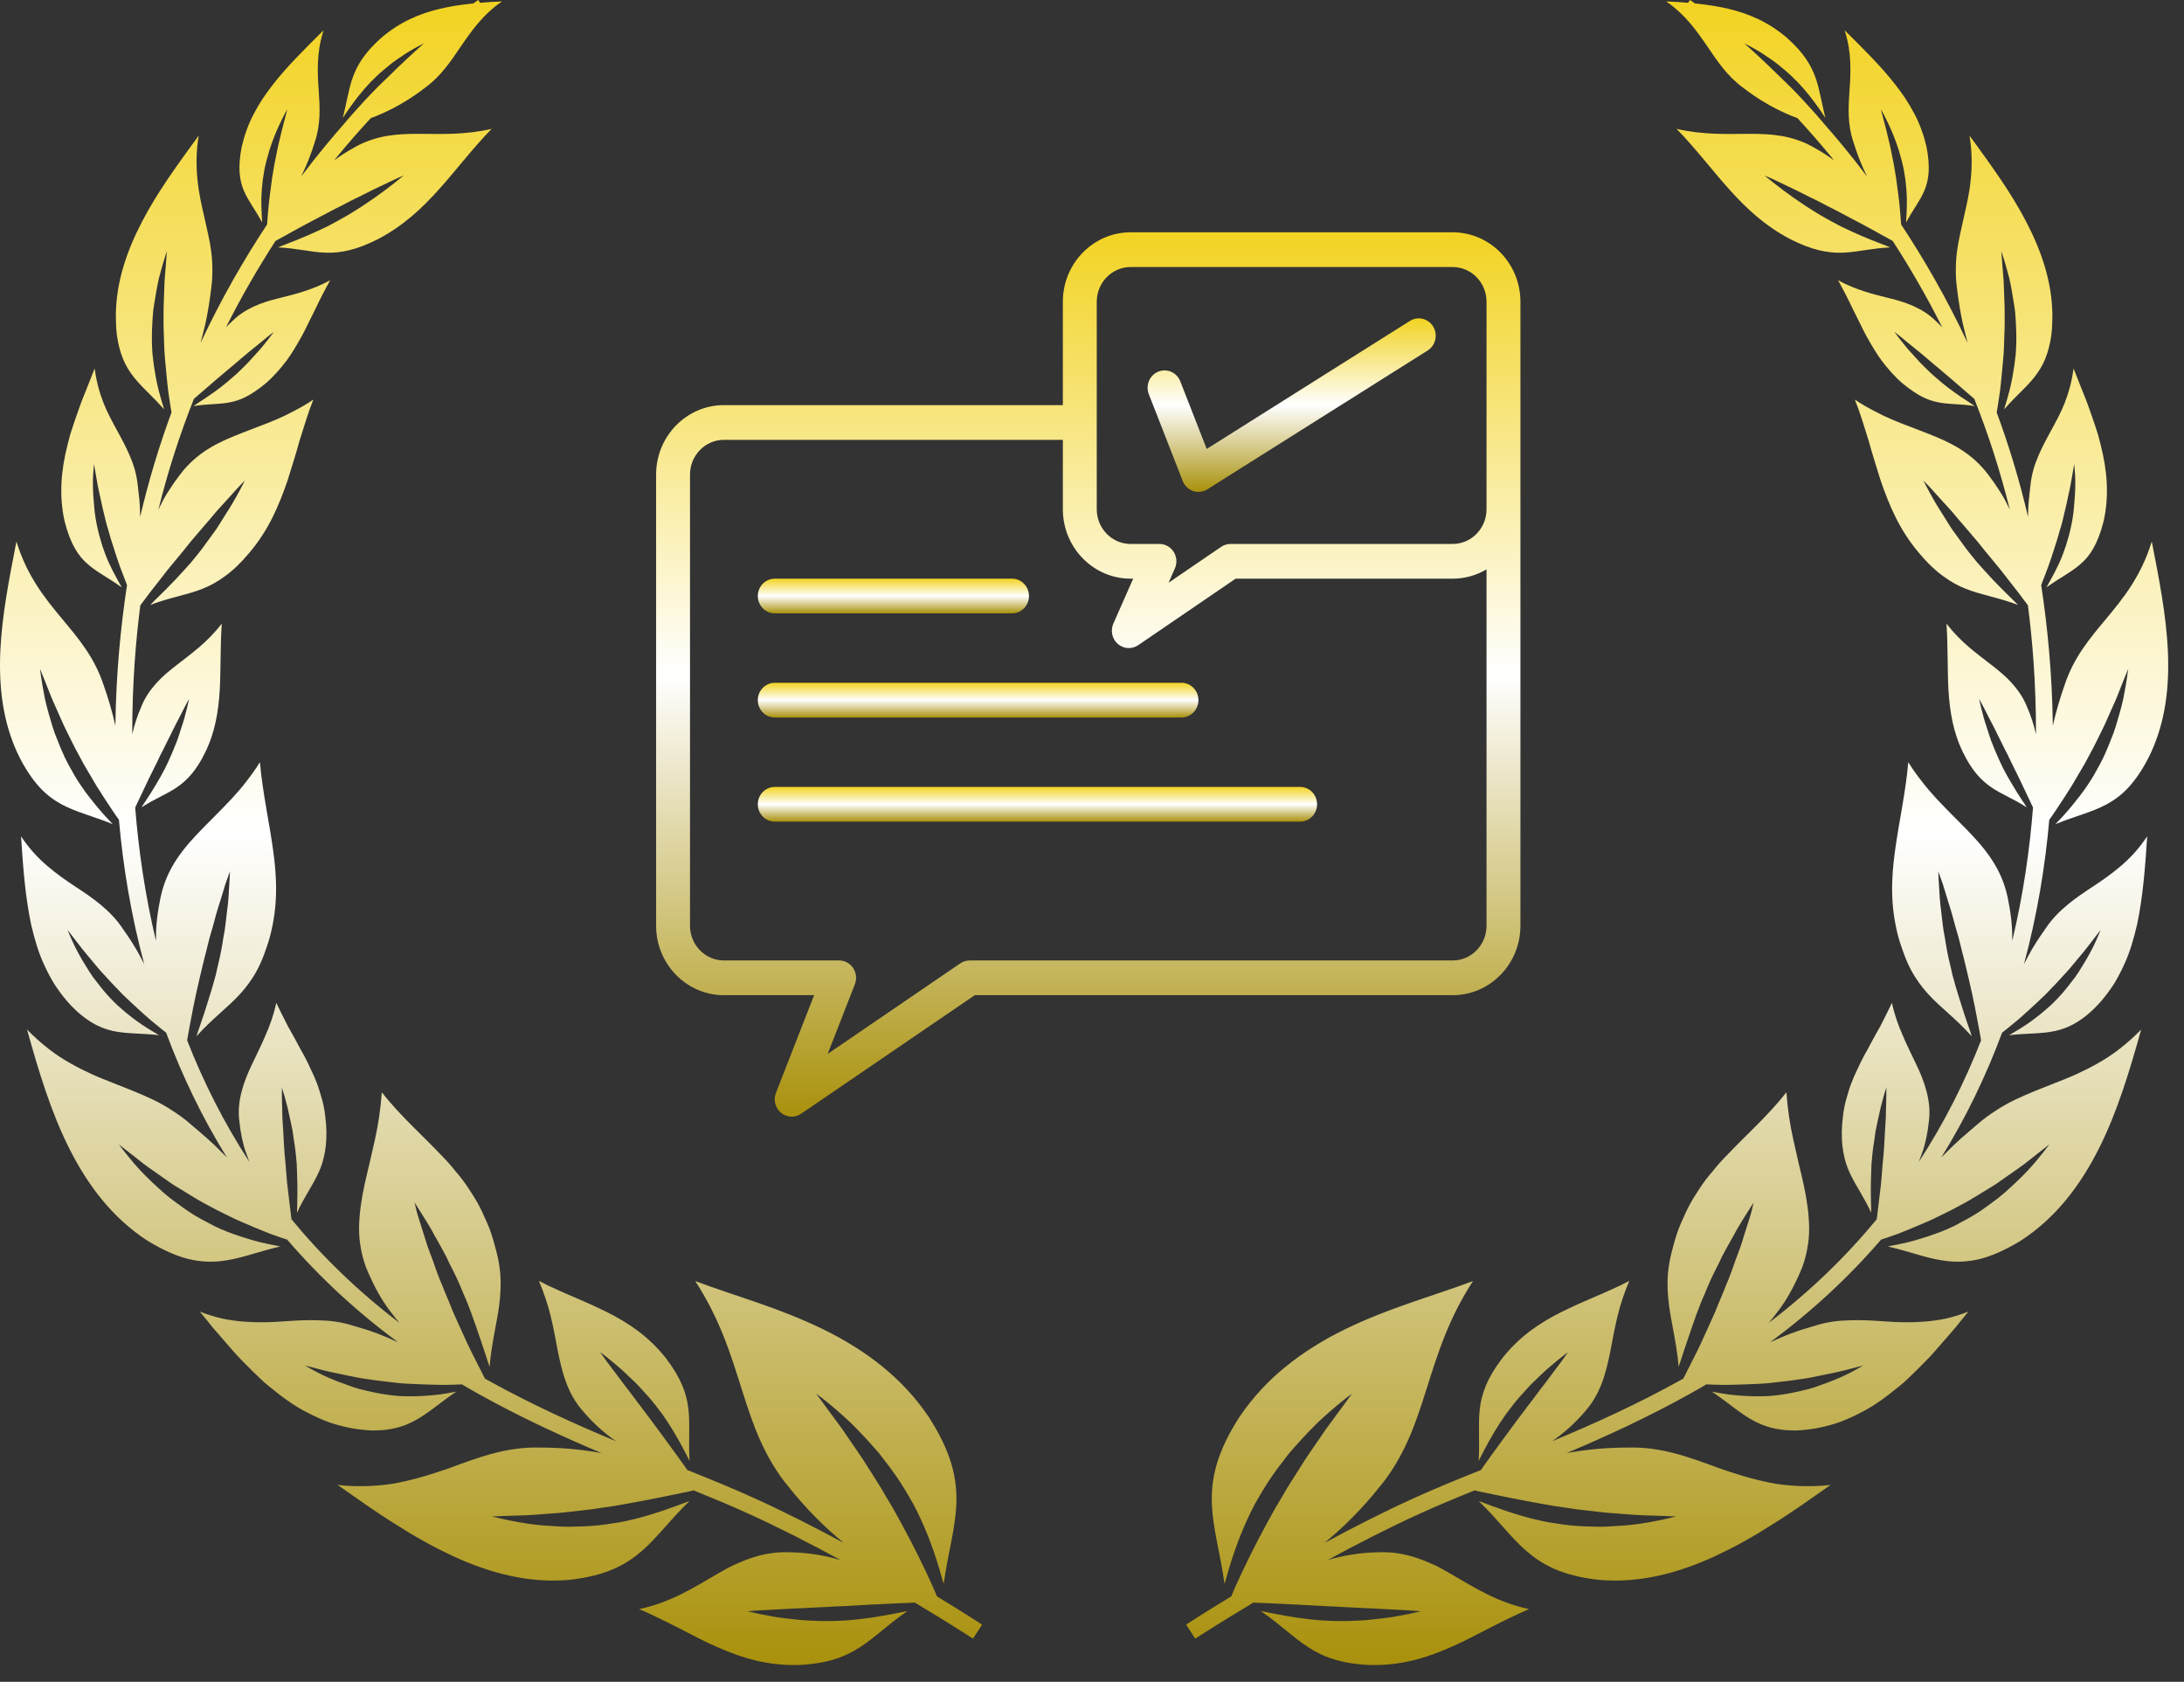 <svg width="113" height="87" viewBox="0 0 113 87" fill="none" xmlns="http://www.w3.org/2000/svg">
<rect x="0" y="0" width="113" height="87" fill="#333333" stroke="none"/>
<g clip-path="url(#clip0_462_9660)">
<path d="M67.269 40.708H40.086C39.602 40.708 39.209 41.11 39.209 41.605C39.209 42.101 39.602 42.503 40.086 42.503H67.269C67.753 42.503 68.145 42.101 68.145 41.605C68.145 41.11 67.753 40.708 67.269 40.708Z" fill="url(#paint0_linear_462_9660)"/>
<path d="M40.086 37.117H61.131C61.615 37.117 62.007 36.715 62.007 36.219C62.007 35.723 61.615 35.321 61.131 35.321H40.086C39.602 35.321 39.209 35.723 39.209 36.219C39.209 36.715 39.602 37.117 40.086 37.117Z" fill="url(#paint1_linear_462_9660)"/>
<path d="M40.086 31.73H52.362C52.846 31.73 53.239 31.328 53.239 30.833C53.239 30.337 52.846 29.935 52.362 29.935H40.086C39.602 29.935 39.209 30.337 39.209 30.833C39.209 31.328 39.602 31.73 40.086 31.73Z" fill="url(#paint2_linear_462_9660)"/>
<path d="M75.16 12.017H58.499C56.565 12.017 54.992 13.628 54.992 15.608V20.957H37.455C35.521 20.957 33.947 22.568 33.947 24.549V47.89C33.947 49.87 35.521 51.481 37.455 51.481H42.122L40.148 56.534C40.005 56.899 40.111 57.316 40.41 57.564C40.709 57.812 41.13 57.832 41.449 57.614L50.435 51.481H75.16C77.094 51.481 78.667 49.87 78.667 47.89C78.667 46.262 78.667 17.226 78.667 15.608C78.667 13.628 77.094 12.017 75.16 12.017ZM56.746 15.608C56.746 14.618 57.532 13.813 58.499 13.813H75.16C76.127 13.813 76.913 14.618 76.913 15.608V26.344C76.913 27.334 76.127 28.139 75.16 28.139H63.665C63.492 28.139 63.323 28.192 63.179 28.29L60.463 30.144L60.788 29.407C61.051 28.812 60.625 28.139 59.989 28.139H58.499C57.532 28.139 56.746 27.334 56.746 26.344V15.608ZM75.16 49.685H50.169C49.996 49.685 49.827 49.738 49.683 49.836L42.825 54.517L44.231 50.916C44.462 50.327 44.037 49.685 43.417 49.685H37.455C36.488 49.685 35.701 48.88 35.701 47.89V24.549C35.701 23.558 36.488 22.753 37.455 22.753H54.992V26.344C54.992 28.324 56.565 29.935 58.499 29.935H58.631L57.605 32.258C57.444 32.623 57.538 33.054 57.837 33.313C58.137 33.574 58.567 33.596 58.89 33.375L63.931 29.935H75.16C75.798 29.935 76.397 29.759 76.913 29.452V47.89C76.913 48.88 76.127 49.685 75.16 49.685Z" fill="url(#paint3_linear_462_9660)"/>
<path d="M61.194 24.882C61.395 25.398 62.004 25.605 62.467 25.313L73.867 18.131C74.279 17.871 74.408 17.318 74.154 16.896C73.9 16.474 73.36 16.342 72.947 16.602L62.435 23.225L61.068 19.726C60.888 19.266 60.378 19.042 59.928 19.226C59.479 19.41 59.26 19.933 59.44 20.393L61.194 24.882Z" fill="url(#paint4_linear_462_9660)"/>
</g>
<path d="M50.798 84.031C50.776 84.016 49.887 83.436 48.476 82.581C48.442 82.497 48.407 82.413 48.372 82.329C48.338 82.247 48.303 82.167 48.269 82.087C48.232 82.007 48.196 81.928 48.159 81.85C48.086 81.692 48.016 81.537 47.947 81.388C47.38 80.178 46.813 79.116 46.243 78.092C46.092 77.839 45.943 77.585 45.796 77.338C45.65 77.086 45.508 76.836 45.346 76.594C45.19 76.348 45.033 76.1 44.879 75.858C44.8 75.736 44.722 75.613 44.644 75.488C44.567 75.367 44.478 75.242 44.396 75.121C44.228 74.877 44.058 74.629 43.891 74.385C43.721 74.137 43.555 73.885 43.365 73.639C43 73.138 42.621 72.635 42.228 72.089C42.504 72.296 42.772 72.508 43.033 72.726C43.292 72.946 43.546 73.17 43.794 73.395C44.045 73.619 44.271 73.858 44.5 74.092C44.724 74.325 44.944 74.568 45.158 74.806C45.264 74.925 45.371 75.047 45.473 75.166C45.568 75.289 45.665 75.414 45.76 75.537C45.956 75.781 46.133 76.031 46.312 76.279C46.666 76.775 46.962 77.293 47.257 77.807C47.809 78.857 48.237 79.938 48.614 81.201C48.659 81.362 48.705 81.522 48.752 81.686C48.78 81.768 48.8 81.852 48.825 81.936C49.054 80.322 49.427 79.101 49.481 77.811C49.529 76.525 49.255 75.16 48.051 73.296C47.359 72.271 46.543 71.408 45.633 70.674C45.179 70.307 44.701 69.967 44.202 69.656C43.952 69.501 43.699 69.35 43.441 69.205C43.164 69.052 42.865 68.899 42.571 68.754C40.235 67.621 38.019 67.041 35.971 66.269C36.584 67.212 37.057 68.167 37.432 69.108C37.812 70.053 38.099 70.985 38.386 71.891C38.673 72.797 38.957 73.673 39.335 74.515C39.523 74.933 39.736 75.35 39.98 75.753C40.224 76.156 40.491 76.551 40.817 76.931C41.704 78.046 42.67 79.008 43.661 79.82C42.202 79.032 40.634 78.23 39.072 77.52C37.961 77.013 36.789 76.534 35.561 76.044C35.523 75.99 35.484 75.934 35.445 75.88C35.413 75.833 35.38 75.787 35.348 75.74C35.315 75.693 35.281 75.649 35.249 75.604C35.184 75.513 35.121 75.425 35.059 75.337C34.56 74.644 34.105 74.034 33.67 73.444C33.56 73.298 33.449 73.151 33.341 73.009C33.234 72.864 33.13 72.719 33.016 72.579C32.908 72.435 32.8 72.294 32.694 72.152C32.642 72.081 32.588 72.01 32.535 71.938C32.485 71.867 32.425 71.796 32.37 71.727C32.261 71.583 32.153 71.44 32.045 71.296C31.937 71.153 31.833 71.004 31.717 70.86C31.495 70.568 31.273 70.267 31.05 69.945C31.369 70.176 31.669 70.428 31.967 70.679C32.12 70.804 32.258 70.937 32.399 71.069C32.537 71.201 32.679 71.335 32.815 71.466C32.882 71.533 32.951 71.602 33.018 71.667C33.081 71.736 33.145 71.807 33.208 71.876C33.337 72.012 33.46 72.154 33.585 72.292C33.829 72.571 34.047 72.866 34.271 73.159C34.694 73.76 35.069 74.389 35.454 75.134C35.503 75.229 35.549 75.323 35.6 75.421C35.626 75.472 35.65 75.518 35.678 75.569C35.615 74.527 35.712 73.714 35.62 72.903C35.531 72.092 35.236 71.281 34.448 70.251C33.549 69.117 32.505 68.426 31.382 67.863C31.098 67.725 30.815 67.591 30.526 67.46C30.235 67.334 29.943 67.205 29.648 67.076C29.35 66.951 29.053 66.821 28.757 66.683C28.608 66.614 28.459 66.547 28.31 66.478C28.168 66.405 28.026 66.333 27.883 66.258C28.146 66.89 28.358 67.507 28.5 68.118C28.649 68.726 28.752 69.319 28.863 69.898C29.096 71.047 29.369 72.135 30.224 73.071C30.726 73.652 31.288 74.148 31.877 74.556C29.773 73.68 27.52 72.666 25.175 71.364C25.145 71.347 25.117 71.33 25.089 71.315C25.048 71.235 25.005 71.149 24.964 71.069C24.93 71 24.897 70.931 24.863 70.864C24.828 70.795 24.793 70.73 24.759 70.665C24.692 70.53 24.627 70.402 24.563 70.275C24.436 70.02 24.31 69.781 24.198 69.535C24.086 69.291 23.978 69.052 23.87 68.817C23.765 68.586 23.663 68.359 23.562 68.135C23.514 68.023 23.463 67.913 23.415 67.803C23.37 67.692 23.326 67.578 23.281 67.466C23.189 67.246 23.098 67.026 23.007 66.812C22.921 66.596 22.843 66.381 22.748 66.172C22.66 65.962 22.584 65.74 22.507 65.526C22.47 65.419 22.433 65.311 22.394 65.203C22.358 65.097 22.313 64.989 22.274 64.884C22.198 64.67 22.112 64.463 22.047 64.241C21.978 64.021 21.916 63.8 21.84 63.58C21.771 63.36 21.7 63.138 21.629 62.912C21.558 62.691 21.508 62.448 21.452 62.21C21.708 62.621 21.974 63.019 22.218 63.436C22.347 63.639 22.448 63.863 22.573 64.066C22.688 64.275 22.805 64.484 22.921 64.691C22.977 64.797 23.035 64.903 23.089 65.007C23.139 65.115 23.189 65.224 23.24 65.33C23.35 65.537 23.45 65.747 23.557 65.958C23.659 66.169 23.754 66.383 23.846 66.601C23.935 66.819 24.023 67.041 24.123 67.252C24.3 67.686 24.464 68.131 24.625 68.605C24.703 68.843 24.787 69.08 24.871 69.322C24.955 69.572 25.038 69.824 25.126 70.085C25.169 70.219 25.214 70.353 25.259 70.493C25.283 70.564 25.307 70.631 25.331 70.704C25.449 69.304 25.769 68.258 25.864 67.198C25.916 66.663 25.926 66.115 25.842 65.529C25.801 65.235 25.738 64.931 25.648 64.61C25.566 64.28 25.463 63.934 25.329 63.566C25.251 63.365 25.169 63.171 25.081 62.989C24.997 62.8 24.916 62.614 24.824 62.441C24.735 62.266 24.64 62.098 24.539 61.937L24.235 61.464C24.032 61.153 23.812 60.866 23.573 60.595C23.352 60.31 23.111 60.042 22.858 59.786C21.87 58.739 20.735 57.751 19.754 56.506C19.693 57.378 19.572 58.18 19.393 58.977C19.301 59.384 19.214 59.768 19.128 60.141C19.038 60.523 18.945 60.905 18.861 61.285C18.699 62.04 18.587 62.776 18.578 63.539C18.573 63.921 18.615 64.286 18.688 64.67C18.766 65.046 18.871 65.444 19.048 65.824C19.363 66.545 19.737 67.248 20.203 67.848C20.352 68.046 20.505 68.241 20.664 68.43C18.474 66.761 16.617 64.942 15.046 63.03C15.057 63.039 15.07 63.05 15.081 63.059C15.072 62.998 15.061 62.935 15.055 62.869C15.05 62.817 15.044 62.765 15.038 62.715C15.031 62.663 15.025 62.612 15.018 62.562C15.007 62.459 14.994 62.361 14.982 62.266C14.938 61.883 14.893 61.522 14.852 61.171C14.824 60.823 14.796 60.487 14.77 60.156C14.755 59.993 14.74 59.829 14.723 59.671C14.712 59.511 14.703 59.354 14.692 59.19C14.682 59.03 14.673 58.869 14.664 58.711C14.66 58.633 14.656 58.553 14.653 58.472C14.651 58.394 14.641 58.312 14.636 58.234C14.627 58.075 14.613 57.917 14.608 57.757C14.604 57.594 14.608 57.432 14.598 57.266C14.587 56.936 14.58 56.606 14.584 56.26C14.695 56.592 14.787 56.929 14.871 57.266C14.915 57.436 14.943 57.608 14.984 57.772C15.02 57.937 15.057 58.105 15.092 58.269C15.109 58.353 15.124 58.437 15.141 58.519C15.152 58.601 15.165 58.685 15.176 58.767C15.204 58.933 15.217 59.099 15.249 59.259C15.301 59.581 15.324 59.906 15.353 60.232C15.363 60.396 15.368 60.56 15.37 60.726C15.376 60.892 15.38 61.056 15.385 61.222C15.391 61.557 15.387 61.91 15.378 62.29C15.374 62.387 15.372 62.482 15.368 62.582C15.368 62.635 15.368 62.681 15.368 62.733C15.758 61.885 16.192 61.307 16.485 60.655C16.634 60.329 16.742 59.99 16.811 59.589C16.884 59.184 16.91 58.724 16.872 58.174C16.843 57.87 16.817 57.568 16.759 57.287C16.707 57.004 16.625 56.739 16.544 56.474C16.466 56.208 16.369 55.95 16.261 55.701C16.207 55.576 16.148 55.453 16.088 55.328C16.032 55.201 15.974 55.076 15.913 54.953C15.79 54.705 15.657 54.461 15.516 54.217C15.385 53.965 15.249 53.715 15.107 53.462C15.037 53.335 14.964 53.209 14.893 53.082C14.826 52.951 14.761 52.819 14.694 52.687C14.561 52.422 14.423 52.154 14.295 51.878C14.164 52.489 13.969 53.037 13.739 53.555C13.523 54.066 13.283 54.545 13.055 55.022C12.824 55.501 12.63 55.967 12.502 56.465C12.373 56.962 12.306 57.494 12.392 58.066C12.449 58.61 12.556 59.145 12.731 59.637C12.785 59.796 12.843 59.95 12.902 60.103C11.57 58.057 10.513 55.941 9.683 53.82C9.693 53.764 9.7 53.708 9.709 53.652C9.719 53.585 9.734 53.514 9.748 53.447C9.76 53.378 9.773 53.311 9.784 53.242C9.81 53.106 9.834 52.975 9.858 52.849C10.041 51.827 10.25 50.925 10.453 50.079C10.505 49.865 10.557 49.65 10.608 49.441C10.662 49.233 10.72 49.029 10.764 48.821C10.811 48.616 10.874 48.405 10.932 48.204C10.962 48.103 10.992 48.001 11.022 47.898C11.051 47.799 11.078 47.691 11.104 47.591C11.159 47.386 11.212 47.181 11.279 46.975C11.342 46.769 11.413 46.565 11.473 46.355C11.536 46.146 11.599 45.937 11.665 45.725C11.737 45.512 11.816 45.296 11.898 45.078C11.892 45.311 11.873 45.548 11.862 45.779C11.851 46.01 11.836 46.241 11.819 46.47C11.806 46.702 11.769 46.931 11.745 47.156C11.719 47.38 11.693 47.607 11.666 47.829C11.652 47.941 11.635 48.055 11.62 48.165C11.599 48.275 11.579 48.385 11.558 48.495C11.529 48.713 11.488 48.927 11.45 49.143C11.374 49.574 11.253 49.997 11.167 50.42C11.059 50.839 10.932 51.259 10.794 51.693C10.666 52.122 10.518 52.567 10.352 53.048C10.311 53.169 10.265 53.292 10.224 53.417C10.205 53.483 10.187 53.544 10.166 53.607C10.994 52.681 11.791 52.118 12.429 51.412C12.589 51.235 12.74 51.052 12.884 50.851C13.031 50.649 13.169 50.431 13.297 50.193C13.426 49.954 13.543 49.693 13.652 49.404C13.758 49.117 13.875 48.793 13.97 48.441C14.384 46.862 14.336 45.462 14.134 44.006C13.941 42.556 13.592 41.052 13.448 39.428C13.229 39.786 12.988 40.116 12.746 40.425C12.509 40.735 12.259 41.024 12.004 41.3C11.486 41.853 10.984 42.349 10.483 42.854C9.499 43.861 8.63 44.886 8.308 46.422C8.159 47.134 8.06 47.863 8.071 48.565C8.071 48.603 8.071 48.642 8.071 48.679C7.501 46.289 7.167 43.956 6.995 41.771C7.007 41.749 7.018 41.727 7.027 41.704C7.048 41.661 7.068 41.618 7.089 41.576C7.109 41.531 7.128 41.49 7.148 41.447C7.189 41.361 7.227 41.279 7.266 41.199C7.564 40.552 7.849 39.978 8.121 39.434C8.187 39.296 8.252 39.158 8.317 39.024C8.388 38.89 8.459 38.759 8.522 38.621C8.589 38.487 8.656 38.353 8.721 38.22C8.755 38.155 8.789 38.088 8.822 38.021C8.856 37.956 8.887 37.885 8.919 37.818C8.982 37.684 9.053 37.548 9.124 37.413C9.195 37.279 9.269 37.145 9.337 37.005C9.478 36.727 9.614 36.448 9.784 36.159C9.709 36.493 9.633 36.819 9.542 37.139C9.499 37.301 9.445 37.458 9.394 37.615C9.344 37.769 9.294 37.926 9.245 38.077C9.219 38.153 9.193 38.23 9.167 38.304C9.137 38.377 9.109 38.452 9.079 38.524C9.023 38.673 8.96 38.815 8.9 38.96C8.783 39.248 8.651 39.52 8.516 39.795C8.377 40.066 8.22 40.33 8.062 40.597C7.905 40.865 7.734 41.138 7.542 41.426C7.493 41.499 7.445 41.572 7.394 41.648C7.368 41.687 7.346 41.725 7.32 41.764C8.017 41.315 8.615 41.093 9.145 40.733C9.668 40.375 10.153 39.876 10.615 38.925C11.139 37.855 11.297 36.806 11.37 35.704C11.428 34.606 11.394 33.46 11.473 32.26C10.746 33.214 9.918 33.797 9.165 34.384C8.785 34.679 8.419 34.973 8.106 35.322C7.793 35.671 7.502 36.069 7.305 36.571C7.102 37.035 6.949 37.51 6.843 37.986C6.837 35.307 7.04 33.007 7.26 31.313C7.305 31.253 7.353 31.19 7.398 31.13C7.437 31.08 7.476 31.029 7.514 30.979C7.551 30.927 7.588 30.877 7.625 30.826C7.698 30.726 7.775 30.628 7.849 30.535C8.142 30.161 8.419 29.805 8.688 29.46C8.962 29.128 9.227 28.808 9.488 28.491C9.614 28.332 9.741 28.176 9.864 28.021C9.987 27.868 10.127 27.723 10.252 27.566C10.38 27.413 10.507 27.262 10.638 27.115C10.701 27.042 10.766 26.968 10.832 26.893C10.895 26.822 10.958 26.74 11.022 26.666C11.146 26.515 11.275 26.364 11.413 26.218C11.547 26.069 11.687 25.926 11.821 25.771C12.097 25.469 12.358 25.16 12.675 24.856C12.466 25.247 12.269 25.633 12.045 26.01C11.937 26.2 11.818 26.379 11.702 26.561C11.59 26.742 11.476 26.923 11.366 27.102C11.309 27.189 11.251 27.281 11.195 27.367C11.133 27.451 11.074 27.536 11.012 27.62C10.895 27.792 10.762 27.954 10.647 28.122C10.414 28.455 10.157 28.763 9.901 29.078C9.635 29.383 9.357 29.68 9.076 29.984C8.792 30.286 8.481 30.591 8.153 30.914C8.071 30.996 7.987 31.078 7.901 31.162C7.858 31.206 7.817 31.247 7.773 31.292C8.805 30.901 9.653 30.783 10.455 30.466C10.857 30.31 11.24 30.103 11.642 29.806C12.049 29.512 12.462 29.122 12.902 28.595C13.903 27.413 14.425 26.17 14.882 24.845C15.087 24.177 15.309 23.501 15.499 22.796C15.723 22.103 15.926 21.383 16.211 20.673C15.89 20.891 15.564 21.076 15.245 21.244C14.932 21.413 14.619 21.562 14.306 21.697C13.993 21.831 13.68 21.952 13.372 22.067C13.065 22.187 12.768 22.3 12.476 22.414C11.286 22.875 10.19 23.393 9.318 24.548C9.111 24.815 8.919 25.091 8.738 25.374C8.649 25.516 8.559 25.657 8.479 25.801C8.401 25.946 8.326 26.092 8.255 26.239C8.233 26.287 8.213 26.334 8.19 26.383C8.695 24.338 9.324 22.422 10.032 20.634C10.082 20.591 10.133 20.548 10.181 20.505C10.688 20.075 11.117 19.687 11.553 19.327C11.661 19.236 11.769 19.145 11.875 19.053C11.983 18.966 12.09 18.88 12.194 18.787C12.298 18.697 12.405 18.608 12.509 18.518C12.561 18.476 12.613 18.431 12.666 18.386C12.716 18.343 12.772 18.297 12.826 18.252C12.934 18.164 13.044 18.075 13.152 17.987C13.262 17.898 13.372 17.814 13.482 17.719C13.706 17.536 13.922 17.348 14.172 17.167C13.98 17.421 13.791 17.67 13.592 17.911C13.493 18.034 13.391 18.146 13.288 18.259C13.186 18.371 13.079 18.483 12.982 18.595C12.932 18.651 12.882 18.707 12.832 18.761L12.677 18.917C12.574 19.023 12.47 19.12 12.366 19.223C12.159 19.424 11.933 19.599 11.726 19.786C11.296 20.142 10.846 20.461 10.309 20.804C10.244 20.848 10.177 20.891 10.11 20.938C10.075 20.962 10.043 20.984 10.008 21.009C10.727 20.887 11.299 20.927 11.864 20.819C12.147 20.766 12.431 20.679 12.736 20.522C12.889 20.444 13.046 20.349 13.21 20.235C13.38 20.121 13.558 19.989 13.748 19.831C14.166 19.471 14.5 19.079 14.813 18.673C14.966 18.468 15.105 18.256 15.236 18.038C15.365 17.818 15.501 17.601 15.622 17.372C15.745 17.145 15.86 16.913 15.974 16.675C16.093 16.442 16.213 16.203 16.33 15.961C16.558 15.475 16.811 14.986 17.081 14.494C16.602 14.764 16.129 14.941 15.683 15.085C15.24 15.229 14.805 15.331 14.384 15.437C13.959 15.543 13.56 15.663 13.167 15.84C12.779 16.019 12.386 16.248 12.032 16.6C11.912 16.709 11.801 16.82 11.691 16.934C12.509 15.307 13.378 13.818 14.252 12.468C14.267 12.459 14.284 12.449 14.298 12.442C14.351 12.412 14.401 12.384 14.449 12.356C14.55 12.3 14.649 12.246 14.746 12.194C15.133 11.982 15.488 11.778 15.842 11.592C16.192 11.407 16.53 11.23 16.863 11.055C17.025 10.964 17.195 10.88 17.359 10.794C17.525 10.712 17.689 10.634 17.849 10.544C18.011 10.459 18.172 10.373 18.334 10.295C18.416 10.255 18.498 10.216 18.582 10.177C18.662 10.14 18.748 10.093 18.828 10.052C18.992 9.97 19.158 9.888 19.322 9.806C19.488 9.726 19.654 9.648 19.829 9.564C20.174 9.402 20.513 9.23 20.887 9.077C20.565 9.342 20.246 9.601 19.915 9.844C19.749 9.967 19.588 10.084 19.424 10.2C19.26 10.311 19.094 10.427 18.932 10.537C18.85 10.591 18.766 10.647 18.686 10.701C18.604 10.753 18.522 10.803 18.442 10.856C18.28 10.962 18.116 11.057 17.952 11.156C17.62 11.348 17.296 11.521 16.966 11.698C16.291 12.024 15.629 12.317 14.839 12.617C14.738 12.654 14.638 12.692 14.539 12.733C14.487 12.755 14.438 12.776 14.386 12.798C15.367 12.841 16.105 13.051 16.867 13.072C17.629 13.094 18.44 12.94 19.588 12.354C20.858 11.681 21.808 10.803 22.701 9.808C23.594 8.817 24.429 7.702 25.437 6.666C24.036 6.988 22.834 6.928 21.68 6.923C21.102 6.921 20.546 6.941 19.978 7.038C19.696 7.089 19.417 7.161 19.132 7.262C18.846 7.363 18.559 7.491 18.274 7.663C17.927 7.853 17.601 8.067 17.29 8.295C17.35 8.222 17.409 8.147 17.467 8.077C18.051 7.37 18.625 6.716 19.184 6.11C19.376 6.041 19.572 5.963 19.769 5.873C20.134 5.709 20.517 5.521 20.889 5.29C21.271 5.07 21.642 4.805 22.019 4.52C22.822 3.924 23.311 3.186 23.851 2.393C24.122 1.996 24.405 1.592 24.744 1.191C24.916 0.993 25.1 0.796 25.305 0.608C25.506 0.421 25.739 0.231 25.976 0.075C25.603 0.086 25.219 0.112 24.841 0.145L24.744 0C24.724 0.015 24.634 0.075 24.487 0.179C24.438 0.185 24.39 0.188 24.341 0.194C23.799 0.252 23.268 0.334 22.742 0.459C21.693 0.71 20.669 1.143 19.711 1.972C18.86 2.729 18.485 3.366 18.254 4.002C18.136 4.317 18.066 4.643 17.989 4.984C17.952 5.154 17.913 5.329 17.872 5.515C17.832 5.702 17.788 5.896 17.735 6.101C17.762 6.062 17.788 6.024 17.814 5.987C17.864 5.912 17.913 5.838 17.961 5.763C18.36 5.189 18.735 4.706 19.162 4.261C19.378 4.041 19.598 3.825 19.838 3.625C19.959 3.527 20.077 3.424 20.202 3.327C20.263 3.277 20.326 3.23 20.39 3.182C20.455 3.137 20.522 3.09 20.587 3.044C20.72 2.954 20.856 2.865 20.988 2.775C21.124 2.686 21.264 2.602 21.407 2.522C21.579 2.425 21.752 2.334 21.93 2.246C21.383 2.731 20.776 3.292 20.127 3.935C20.034 4.021 19.944 4.106 19.855 4.196C19.749 4.3 19.64 4.406 19.53 4.514C19.102 4.947 18.675 5.405 18.207 5.933C18.149 6 18.092 6.067 18.032 6.138C18.002 6.173 17.972 6.207 17.941 6.242L17.851 6.349C17.838 6.365 17.823 6.38 17.81 6.397C17.493 6.759 17.173 7.133 16.848 7.525C16.436 8.022 16.013 8.557 15.583 9.128C15.853 8.58 16.091 7.989 16.282 7.363C16.61 6.392 16.546 5.549 16.489 4.647C16.455 4.192 16.427 3.726 16.451 3.221C16.462 2.967 16.487 2.705 16.531 2.429C16.578 2.155 16.645 1.87 16.74 1.568C15.797 2.505 14.886 3.396 14.129 4.364C13.941 4.606 13.76 4.852 13.592 5.102C13.428 5.357 13.275 5.616 13.135 5.883C12.852 6.41 12.649 6.986 12.507 7.586C12.295 8.68 12.39 9.327 12.621 9.872C12.854 10.416 13.214 10.856 13.562 11.508C13.56 11.465 13.558 11.424 13.557 11.381C13.551 11.297 13.545 11.217 13.542 11.137C13.525 10.816 13.517 10.511 13.523 10.213C13.534 9.918 13.557 9.629 13.592 9.333C13.639 9.038 13.678 8.738 13.756 8.44C13.795 8.291 13.832 8.14 13.879 7.987C13.901 7.911 13.924 7.834 13.944 7.758C13.97 7.681 13.996 7.603 14.023 7.525C14.077 7.37 14.133 7.212 14.194 7.059C14.257 6.902 14.319 6.748 14.393 6.589C14.537 6.276 14.686 5.957 14.867 5.652C14.783 5.976 14.701 6.285 14.623 6.589C14.58 6.74 14.548 6.889 14.513 7.036C14.477 7.182 14.444 7.329 14.408 7.473C14.392 7.545 14.373 7.62 14.36 7.691C14.345 7.763 14.332 7.836 14.317 7.907C14.289 8.049 14.259 8.194 14.231 8.337C14.2 8.481 14.177 8.625 14.153 8.768C14.127 8.91 14.103 9.057 14.08 9.204C14.004 9.791 13.913 10.38 13.862 11.053C13.857 11.135 13.849 11.221 13.842 11.309C13.838 11.351 13.834 11.394 13.831 11.439C13.829 11.482 13.825 11.527 13.823 11.57C13.823 11.585 13.821 11.598 13.819 11.613C12.634 13.402 11.452 15.447 10.38 17.736C10.462 17.426 10.541 17.109 10.617 16.789C10.686 16.487 10.744 16.177 10.794 15.86C10.843 15.543 10.897 15.229 10.93 14.904C10.979 14.559 10.992 14.229 10.988 13.913C10.988 13.598 10.966 13.294 10.927 12.995C10.887 12.695 10.832 12.401 10.766 12.106C10.705 11.814 10.639 11.521 10.57 11.221C10.434 10.625 10.285 9.995 10.22 9.312C10.149 8.626 10.138 7.868 10.282 7.012C9.2 8.5 8.147 9.929 7.359 11.448C6.569 12.962 6.017 14.548 5.993 16.27C5.993 16.654 6.008 16.994 6.043 17.297C6.084 17.605 6.142 17.875 6.211 18.118C6.351 18.602 6.541 18.975 6.768 19.301C7.225 19.952 7.836 20.425 8.488 21.176C8.472 21.12 8.457 21.068 8.442 21.011C8.41 20.902 8.378 20.796 8.347 20.692C8.285 20.481 8.231 20.276 8.179 20.073C8.131 19.872 8.091 19.674 8.054 19.475C7.981 19.079 7.926 18.686 7.886 18.282C7.857 17.872 7.851 17.471 7.866 17.046C7.877 16.833 7.883 16.621 7.901 16.401C7.909 16.293 7.914 16.181 7.927 16.075C7.942 15.967 7.959 15.853 7.976 15.743C8.013 15.521 8.05 15.294 8.088 15.07C8.129 14.843 8.17 14.613 8.226 14.38C8.345 13.922 8.477 13.458 8.634 12.992C8.604 13.456 8.567 13.892 8.531 14.317C8.509 14.53 8.507 14.74 8.5 14.947C8.492 15.152 8.485 15.359 8.477 15.564C8.474 15.665 8.466 15.771 8.466 15.87C8.466 15.97 8.464 16.071 8.462 16.17C8.459 16.367 8.462 16.569 8.462 16.77C8.462 16.973 8.472 17.169 8.479 17.368C8.485 17.566 8.492 17.767 8.498 17.968C8.513 18.364 8.559 18.776 8.595 19.189C8.638 19.607 8.671 20.032 8.74 20.483C8.757 20.595 8.774 20.709 8.792 20.826C8.802 20.884 8.809 20.942 8.818 21.003C8.828 21.061 8.839 21.119 8.848 21.178C8.858 21.23 8.865 21.283 8.874 21.335C8.248 23.031 7.696 24.835 7.251 26.744C7.251 26.701 7.251 26.66 7.251 26.617C7.247 26.369 7.234 26.118 7.212 25.862C7.187 25.607 7.156 25.348 7.126 25.091C7.068 24.537 6.921 24.056 6.727 23.601C6.533 23.147 6.309 22.725 6.065 22.282C5.827 21.84 5.566 21.378 5.361 20.858C5.158 20.338 4.988 19.754 4.898 19.059C4.764 19.398 4.632 19.734 4.501 20.066C4.369 20.397 4.231 20.724 4.117 21.053C4 21.383 3.884 21.709 3.776 22.036C3.724 22.2 3.672 22.362 3.62 22.524C3.575 22.688 3.532 22.852 3.493 23.016C3.161 24.321 3.044 25.639 3.344 26.971C3.65 28.161 4.045 28.759 4.552 29.193C5.051 29.626 5.631 29.9 6.3 30.386C6.278 30.345 6.255 30.306 6.233 30.265C6.188 30.185 6.144 30.108 6.101 30.03C5.929 29.723 5.778 29.426 5.64 29.13C5.504 28.834 5.396 28.537 5.292 28.23C5.199 27.916 5.104 27.603 5.035 27.272C5.003 27.104 4.96 26.936 4.939 26.765C4.926 26.679 4.915 26.593 4.902 26.507C4.893 26.42 4.885 26.33 4.876 26.243C4.863 26.064 4.848 25.881 4.833 25.702C4.822 25.518 4.809 25.335 4.809 25.145C4.798 24.766 4.828 24.386 4.861 23.998C4.925 24.36 4.984 24.705 5.044 25.044C5.074 25.216 5.113 25.378 5.148 25.54C5.184 25.7 5.219 25.862 5.253 26.023C5.269 26.101 5.284 26.185 5.305 26.261C5.323 26.34 5.342 26.418 5.361 26.494C5.398 26.649 5.435 26.804 5.473 26.96C5.51 27.119 5.558 27.27 5.605 27.424C5.65 27.577 5.694 27.734 5.739 27.89C5.933 28.506 6.127 29.13 6.397 29.812C6.429 29.896 6.462 29.982 6.498 30.071C6.515 30.116 6.531 30.159 6.548 30.205C6.556 30.224 6.565 30.245 6.572 30.265C6.254 32.355 6.004 34.822 5.97 37.54C5.812 36.845 5.609 36.136 5.357 35.426C4.882 33.999 4.075 33.044 3.202 32C2.336 30.955 1.411 29.829 0.85 28.013C0.468 29.965 0.103 31.831 0.017 33.67C-0.063 35.505 0.129 37.303 0.923 39C1.284 39.751 1.663 40.295 2.028 40.703C2.399 41.113 2.785 41.389 3.174 41.602C3.959 42.027 4.794 42.208 5.834 42.634C5.791 42.588 5.75 42.543 5.706 42.496C5.62 42.405 5.536 42.317 5.454 42.23C5.133 41.877 4.85 41.531 4.58 41.18C4.308 40.83 4.069 40.472 3.843 40.096C3.631 39.71 3.402 39.322 3.227 38.901C3.137 38.688 3.044 38.478 2.962 38.256C2.919 38.146 2.876 38.036 2.831 37.926C2.792 37.814 2.751 37.697 2.716 37.581C2.649 37.348 2.578 37.109 2.509 36.875C2.444 36.634 2.377 36.392 2.322 36.14C2.224 35.641 2.134 35.126 2.071 34.602C2.265 35.069 2.436 35.51 2.608 35.941C2.688 36.159 2.787 36.364 2.878 36.571C2.967 36.774 3.059 36.979 3.15 37.182C3.193 37.283 3.238 37.389 3.284 37.484C3.331 37.583 3.376 37.682 3.426 37.779C3.523 37.972 3.62 38.168 3.717 38.364C3.81 38.563 3.912 38.75 4.015 38.94C4.112 39.13 4.216 39.324 4.324 39.516C4.544 39.894 4.766 40.275 4.999 40.662C5.243 41.05 5.499 41.445 5.771 41.853C5.84 41.954 5.909 42.056 5.981 42.163C6.019 42.215 6.054 42.267 6.093 42.323C6.112 42.349 6.132 42.377 6.153 42.403C6.365 44.806 6.775 47.322 7.463 49.878C7.391 49.736 7.316 49.594 7.24 49.451C6.992 48.975 6.68 48.508 6.352 48.042C6.019 47.536 5.618 47.145 5.204 46.798C4.79 46.452 4.339 46.155 3.868 45.844C3.396 45.533 2.928 45.205 2.451 44.798C1.97 44.392 1.517 43.904 1.089 43.266C1.189 44.849 1.307 46.381 1.61 47.829C1.784 48.552 1.976 49.255 2.289 49.919C2.44 50.25 2.61 50.575 2.8 50.888C3.001 51.199 3.223 51.501 3.469 51.788C3.912 52.297 4.336 52.64 4.725 52.879C5.115 53.117 5.476 53.249 5.838 53.331C6.569 53.49 7.299 53.443 8.227 53.55C8.183 53.522 8.142 53.497 8.095 53.469C8.008 53.417 7.922 53.367 7.838 53.317C7.158 52.912 6.617 52.491 6.08 52.006C5.817 51.755 5.568 51.497 5.333 51.209C5.215 51.063 5.096 50.918 4.98 50.763C4.923 50.687 4.863 50.61 4.805 50.534C4.749 50.456 4.69 50.372 4.639 50.29C4.537 50.124 4.431 49.952 4.326 49.783C4.224 49.609 4.119 49.436 4.022 49.249C3.823 48.884 3.657 48.502 3.497 48.105C3.752 48.426 3.972 48.735 4.211 49.031C4.326 49.182 4.447 49.322 4.565 49.464C4.68 49.602 4.798 49.743 4.912 49.881C4.967 49.95 5.025 50.023 5.083 50.088C5.141 50.155 5.199 50.222 5.26 50.286C5.379 50.416 5.501 50.547 5.62 50.679C5.737 50.813 5.86 50.936 5.983 51.063C6.104 51.19 6.227 51.319 6.351 51.447C6.604 51.695 6.872 51.939 7.145 52.191C7.42 52.441 7.694 52.696 8.013 52.951C8.091 53.015 8.17 53.078 8.252 53.145C8.293 53.179 8.332 53.212 8.373 53.246C8.414 53.278 8.455 53.311 8.498 53.343C8.529 53.367 8.561 53.393 8.593 53.417C9.448 55.719 10.5 57.872 11.741 59.876C11.665 59.8 11.59 59.723 11.512 59.648C11.26 59.389 10.994 59.134 10.712 58.884L10.282 58.511C10.14 58.387 9.995 58.262 9.845 58.139C9.536 57.868 9.212 57.639 8.891 57.434C8.576 57.227 8.252 57.046 7.918 56.886C7.243 56.566 6.569 56.303 5.853 56.023C5.499 55.881 5.126 55.74 4.764 55.574C4.401 55.408 4.032 55.225 3.657 55.013C2.895 54.59 2.162 54.034 1.4 53.261C2.004 55.43 2.637 57.533 3.594 59.43C4.546 61.322 5.823 63.005 7.614 64.172C8.436 64.672 9.118 64.966 9.724 65.123C10.341 65.272 10.869 65.293 11.37 65.244C11.873 65.194 12.341 65.078 12.85 64.933C13.357 64.787 13.892 64.623 14.505 64.48C14.436 64.465 14.369 64.454 14.302 64.437C14.166 64.411 14.036 64.385 13.903 64.359C13.376 64.256 12.908 64.111 12.438 63.96C11.972 63.805 11.514 63.636 11.078 63.419C10.643 63.19 10.196 62.963 9.765 62.677C9.555 62.528 9.342 62.385 9.13 62.223C9.023 62.144 8.917 62.064 8.809 61.984C8.705 61.898 8.597 61.811 8.492 61.723C8.282 61.546 8.084 61.352 7.879 61.164C7.676 60.968 7.471 60.774 7.273 60.56C6.876 60.137 6.513 59.678 6.149 59.201C6.604 59.55 7.022 59.883 7.432 60.206C7.642 60.368 7.855 60.51 8.062 60.655C8.267 60.799 8.474 60.942 8.677 61.086C8.777 61.156 8.88 61.233 8.981 61.296C9.087 61.361 9.191 61.425 9.296 61.488C9.502 61.615 9.711 61.742 9.92 61.87C10.127 62.003 10.334 62.116 10.543 62.234C10.755 62.347 10.971 62.463 11.188 62.579C11.404 62.687 11.622 62.795 11.842 62.903C12.062 63.011 12.28 63.119 12.517 63.218C12.981 63.419 13.46 63.619 13.959 63.816C14.086 63.861 14.216 63.908 14.351 63.954C14.418 63.978 14.483 64.001 14.552 64.027C14.619 64.049 14.686 64.072 14.755 64.092C14.789 64.103 14.824 64.115 14.858 64.126C16.544 66.085 18.459 67.857 20.601 69.436C20.407 69.35 20.209 69.268 20.013 69.179C19.745 69.063 19.467 68.957 19.18 68.858C18.895 68.758 18.589 68.679 18.293 68.586C17.661 68.379 17.05 68.308 16.442 68.297C15.842 68.273 15.238 68.318 14.604 68.359C13.965 68.405 13.32 68.422 12.615 68.368C12.263 68.34 11.898 68.292 11.514 68.213C11.137 68.128 10.749 68.008 10.341 67.85C10.485 68.027 10.628 68.202 10.77 68.377L10.981 68.64L11.199 68.894C11.491 69.229 11.78 69.563 12.067 69.893C12.209 70.059 12.358 70.217 12.511 70.37C12.662 70.523 12.813 70.676 12.964 70.829C13.115 70.98 13.268 71.127 13.422 71.274L13.653 71.49L13.894 71.693C14.541 72.223 15.199 72.724 15.933 73.088C16.297 73.276 16.669 73.444 17.053 73.585C17.445 73.716 17.847 73.82 18.263 73.895C18.636 73.956 18.97 73.99 19.271 73.999C19.579 73.999 19.855 73.981 20.107 73.943C20.61 73.867 21.016 73.721 21.387 73.529C22.123 73.151 22.729 72.579 23.607 71.993C23.549 72.003 23.495 72.012 23.439 72.022C23.327 72.042 23.219 72.061 23.113 72.079C22.681 72.156 22.284 72.187 21.887 72.212C21.491 72.234 21.1 72.236 20.703 72.219C20.304 72.193 19.916 72.139 19.51 72.061C19.309 72.018 19.104 71.979 18.899 71.926C18.796 71.902 18.692 71.878 18.589 71.852C18.487 71.824 18.379 71.792 18.278 71.757C18.073 71.686 17.864 71.609 17.657 71.533C17.448 71.453 17.238 71.375 17.027 71.28C16.602 71.101 16.192 70.879 15.782 70.636C16.228 70.745 16.632 70.87 17.048 70.959C17.255 71.009 17.456 71.047 17.654 71.088C17.849 71.129 18.049 71.168 18.244 71.209C18.34 71.229 18.44 71.252 18.535 71.268C18.632 71.285 18.727 71.304 18.824 71.317C19.016 71.345 19.212 71.371 19.407 71.399C19.601 71.431 19.793 71.449 19.987 71.47C20.177 71.492 20.373 71.514 20.567 71.539C20.949 71.582 21.354 71.589 21.758 71.609C22.166 71.626 22.584 71.638 23.02 71.641C23.13 71.638 23.242 71.636 23.357 71.632C23.415 71.632 23.471 71.63 23.531 71.628C23.588 71.626 23.646 71.623 23.704 71.621C23.767 71.619 23.833 71.615 23.896 71.613C24.185 71.783 24.477 71.953 24.772 72.117C26.992 73.349 29.122 74.323 31.124 75.168C30.133 74.985 29.076 74.883 27.967 74.883C26.209 74.83 24.776 75.386 23.197 75.964C22.403 76.24 21.566 76.506 20.627 76.696C20.153 76.797 19.669 76.842 19.143 76.87C18.621 76.89 18.058 76.888 17.465 76.814C18.485 77.526 19.475 78.24 20.483 78.859C20.735 79.015 20.984 79.172 21.234 79.328C21.48 79.474 21.721 79.608 21.965 79.746C22.451 80.022 22.94 80.262 23.432 80.495C25.396 81.401 27.41 81.919 29.501 81.722C31.369 81.505 32.375 80.952 33.205 80.236C34.032 79.518 34.664 78.622 35.672 77.651C35.602 77.675 35.535 77.703 35.464 77.725C35.328 77.777 35.195 77.826 35.063 77.876C34.014 78.264 33.076 78.553 32.084 78.745C31.587 78.825 31.083 78.905 30.561 78.939C30.3 78.955 30.034 78.968 29.765 78.972C29.631 78.974 29.495 78.978 29.361 78.98C29.225 78.98 29.083 78.97 28.945 78.965C28.668 78.95 28.383 78.931 28.101 78.911C27.814 78.883 27.527 78.857 27.234 78.808C26.944 78.767 26.647 78.709 26.353 78.65C26.056 78.592 25.76 78.525 25.462 78.443C26.049 78.424 26.61 78.404 27.16 78.387C27.434 78.379 27.697 78.355 27.959 78.337C28.218 78.318 28.479 78.297 28.737 78.277C28.863 78.268 28.998 78.26 29.121 78.245C29.247 78.232 29.374 78.217 29.499 78.204C29.747 78.176 29.998 78.146 30.25 78.118C30.502 78.096 30.748 78.057 30.994 78.018C31.24 77.982 31.49 77.947 31.741 77.91C32.731 77.74 33.743 77.552 34.86 77.317C34.998 77.287 35.139 77.257 35.287 77.228C35.359 77.213 35.432 77.2 35.507 77.185C35.579 77.168 35.654 77.151 35.727 77.134C35.781 77.123 35.835 77.11 35.891 77.099C36.878 77.498 37.829 77.893 38.731 78.305C40.351 79.043 41.98 79.878 43.484 80.698C42.666 80.46 41.781 80.311 40.86 80.299C40.135 80.269 39.48 80.389 38.856 80.601C38.545 80.707 38.241 80.832 37.939 80.972C37.641 81.114 37.359 81.278 37.072 81.444C35.915 82.111 34.742 82.883 33.074 83.237C33.846 83.576 34.537 83.921 35.169 84.245C35.473 84.4 35.771 84.555 36.069 84.708C36.386 84.868 36.727 85.036 37.057 85.179C38.39 85.776 39.756 86.184 41.374 86.128C42.828 86.052 43.727 85.712 44.509 85.201C45.292 84.695 45.956 84.02 46.949 83.341C46.886 83.352 46.828 83.364 46.765 83.375C46.644 83.399 46.524 83.423 46.407 83.448C45.471 83.632 44.657 83.759 43.827 83.824C43.412 83.843 43 83.867 42.578 83.858C42.368 83.85 42.157 83.85 41.945 83.835C41.838 83.83 41.732 83.826 41.626 83.82C41.52 83.811 41.41 83.8 41.303 83.79C41.089 83.766 40.871 83.742 40.653 83.718C40.435 83.69 40.217 83.666 39.997 83.623C39.557 83.55 39.117 83.459 38.677 83.353C39.128 83.308 39.555 83.289 39.976 83.269C40.189 83.261 40.394 83.246 40.601 83.235C40.806 83.224 41.011 83.215 41.216 83.203C41.316 83.2 41.423 83.2 41.522 83.192C41.624 83.187 41.725 83.179 41.825 83.174C42.027 83.16 42.232 83.151 42.433 83.144C42.638 83.14 42.839 83.125 43.044 83.11C43.248 83.101 43.456 83.091 43.663 83.084C44.495 83.032 45.354 82.991 46.323 82.946C46.442 82.941 46.565 82.935 46.694 82.929C46.757 82.927 46.821 82.926 46.886 82.924C46.949 82.92 47.013 82.916 47.078 82.913C47.156 82.909 47.238 82.905 47.315 82.903C47.305 82.894 47.296 82.885 47.287 82.875C49.117 83.968 50.316 84.749 50.342 84.765L50.797 84.07L50.798 84.031Z" fill="url(#paint5_linear_462_9660)"/>
<path d="M61.385 84.031C61.407 84.016 62.296 83.436 63.707 82.581C63.741 82.497 63.776 82.413 63.812 82.329C63.845 82.247 63.881 82.167 63.914 82.087C63.951 82.007 63.987 81.928 64.024 81.85C64.097 81.692 64.168 81.537 64.237 81.388C64.803 80.178 65.37 79.116 65.94 78.092C66.091 77.839 66.24 77.585 66.388 77.338C66.533 77.086 66.675 76.836 66.837 76.594C66.993 76.348 67.15 76.1 67.305 75.858C67.383 75.736 67.461 75.613 67.54 75.488C67.616 75.367 67.705 75.242 67.787 75.121C67.955 74.877 68.125 74.629 68.293 74.385C68.462 74.137 68.628 73.885 68.818 73.639C69.184 73.138 69.562 72.635 69.955 72.088C69.679 72.295 69.411 72.508 69.15 72.726C68.891 72.946 68.637 73.17 68.389 73.395C68.138 73.619 67.912 73.857 67.683 74.092C67.459 74.325 67.24 74.568 67.025 74.806C66.919 74.925 66.813 75.047 66.71 75.166C66.615 75.289 66.518 75.414 66.423 75.537C66.227 75.781 66.05 76.031 65.871 76.279C65.517 76.775 65.221 77.293 64.926 77.807C64.375 78.857 63.946 79.938 63.569 81.201C63.525 81.362 63.478 81.522 63.431 81.686C63.403 81.768 63.383 81.852 63.359 81.936C63.129 80.322 62.757 79.101 62.703 77.811C62.654 76.525 62.928 75.16 64.132 73.296C64.824 72.271 65.64 71.408 66.55 70.674C67.005 70.307 67.482 69.967 67.981 69.656C68.231 69.501 68.485 69.35 68.742 69.205C69.019 69.052 69.318 68.899 69.612 68.754C71.948 67.621 74.164 67.041 76.213 66.269C75.599 67.212 75.126 68.167 74.751 69.108C74.371 70.053 74.084 70.985 73.797 71.891C73.51 72.797 73.227 73.673 72.848 74.515C72.66 74.933 72.447 75.35 72.203 75.753C71.959 76.156 71.692 76.551 71.366 76.931C70.479 78.046 69.513 79.008 68.522 79.82C69.981 79.032 71.549 78.23 73.111 77.52C74.222 77.013 75.394 76.534 76.623 76.044C76.66 75.99 76.699 75.934 76.738 75.88C76.77 75.833 76.803 75.787 76.835 75.74C76.869 75.693 76.902 75.649 76.934 75.604C76.999 75.513 77.062 75.425 77.124 75.337C77.624 74.644 78.078 74.034 78.513 73.444C78.623 73.298 78.734 73.151 78.843 73.009C78.949 72.864 79.053 72.719 79.167 72.579C79.275 72.435 79.383 72.294 79.489 72.152C79.542 72.081 79.596 72.01 79.648 71.938C79.698 71.867 79.758 71.796 79.814 71.727C79.922 71.583 80.03 71.44 80.138 71.296C80.246 71.153 80.35 71.004 80.466 70.86C80.688 70.568 80.91 70.267 81.133 69.945C80.815 70.176 80.515 70.428 80.216 70.679C80.064 70.804 79.926 70.937 79.784 71.069C79.646 71.201 79.504 71.335 79.368 71.466C79.301 71.533 79.232 71.602 79.165 71.667C79.102 71.736 79.038 71.807 78.975 71.876C78.846 72.012 78.723 72.154 78.598 72.292C78.354 72.571 78.136 72.866 77.912 73.159C77.489 73.76 77.115 74.389 76.729 75.134C76.68 75.229 76.634 75.323 76.584 75.421C76.557 75.472 76.533 75.518 76.505 75.569C76.569 74.527 76.472 73.714 76.563 72.903C76.652 72.092 76.947 71.281 77.735 70.251C78.634 69.117 79.678 68.426 80.802 67.863C81.085 67.725 81.368 67.591 81.657 67.46C81.948 67.334 82.241 67.205 82.535 67.076C82.833 66.951 83.13 66.821 83.426 66.683C83.575 66.614 83.724 66.547 83.873 66.478C84.015 66.405 84.157 66.333 84.3 66.258C84.037 66.89 83.825 67.507 83.683 68.118C83.534 68.726 83.432 69.319 83.32 69.898C83.087 71.047 82.815 72.135 81.959 73.071C81.458 73.652 80.895 74.148 80.306 74.556C82.41 73.68 84.664 72.666 87.009 71.364C87.038 71.347 87.066 71.33 87.094 71.315C87.135 71.235 87.178 71.149 87.219 71.069C87.253 71 87.286 70.931 87.32 70.864C87.355 70.795 87.391 70.73 87.424 70.665C87.491 70.53 87.557 70.402 87.62 70.275C87.747 70.02 87.874 69.781 87.985 69.535C88.097 69.291 88.205 69.052 88.313 68.817C88.418 68.586 88.52 68.359 88.621 68.135C88.669 68.023 88.72 67.913 88.768 67.803C88.813 67.692 88.858 67.578 88.902 67.466C88.994 67.246 89.085 67.026 89.176 66.812C89.262 66.596 89.34 66.381 89.436 66.172C89.523 65.962 89.6 65.74 89.676 65.526C89.713 65.419 89.751 65.311 89.79 65.203C89.825 65.097 89.87 64.989 89.909 64.884C89.985 64.67 90.071 64.463 90.136 64.241C90.205 64.021 90.267 63.8 90.343 63.58C90.412 63.36 90.483 63.138 90.554 62.912C90.625 62.691 90.675 62.448 90.731 62.21C90.475 62.621 90.209 63.019 89.965 63.436C89.836 63.639 89.736 63.863 89.611 64.066C89.495 64.275 89.378 64.484 89.262 64.691C89.206 64.797 89.148 64.903 89.094 65.007C89.044 65.115 88.994 65.224 88.943 65.33C88.833 65.537 88.733 65.747 88.626 65.958C88.524 66.169 88.429 66.383 88.338 66.601C88.248 66.819 88.16 67.041 88.06 67.252C87.883 67.686 87.719 68.131 87.558 68.605C87.48 68.843 87.396 69.08 87.312 69.322C87.228 69.572 87.145 69.824 87.057 70.085C87.014 70.219 86.969 70.353 86.925 70.493C86.9 70.564 86.876 70.631 86.852 70.704C86.735 69.304 86.414 68.258 86.319 67.198C86.267 66.663 86.257 66.115 86.341 65.529C86.382 65.235 86.446 64.931 86.535 64.61C86.617 64.28 86.72 63.934 86.854 63.566C86.932 63.365 87.014 63.171 87.102 62.989C87.186 62.8 87.268 62.614 87.359 62.441C87.448 62.266 87.543 62.098 87.644 61.937L87.948 61.464C88.151 61.153 88.371 60.866 88.61 60.595C88.832 60.31 89.072 60.042 89.326 59.786C90.313 58.739 91.448 57.751 92.429 56.506C92.49 57.378 92.612 58.18 92.791 58.977C92.882 59.384 92.969 59.768 93.055 60.141C93.145 60.523 93.238 60.905 93.322 61.285C93.484 62.04 93.596 62.776 93.605 63.539C93.611 63.921 93.568 64.286 93.495 64.67C93.417 65.046 93.312 65.444 93.135 65.824C92.82 66.545 92.446 67.248 91.98 67.848C91.831 68.046 91.678 68.241 91.519 68.43C93.71 66.761 95.566 64.942 97.137 63.03C97.126 63.039 97.113 63.05 97.102 63.059C97.111 62.998 97.122 62.935 97.128 62.869C97.134 62.817 97.139 62.765 97.145 62.715C97.152 62.663 97.158 62.612 97.165 62.562C97.177 62.459 97.189 62.361 97.201 62.266C97.245 61.883 97.29 61.522 97.331 61.171C97.359 60.823 97.387 60.487 97.413 60.156C97.428 59.993 97.443 59.829 97.46 59.671C97.471 59.511 97.48 59.354 97.492 59.19C97.501 59.03 97.51 58.869 97.519 58.711C97.523 58.633 97.527 58.553 97.531 58.472C97.532 58.394 97.542 58.312 97.547 58.234C97.557 58.075 97.57 57.917 97.575 57.757C97.579 57.594 97.575 57.432 97.585 57.266C97.596 56.936 97.603 56.606 97.6 56.26C97.488 56.592 97.396 56.929 97.312 57.266C97.268 57.436 97.24 57.608 97.199 57.772C97.163 57.937 97.126 58.105 97.091 58.269C97.074 58.353 97.059 58.437 97.042 58.519C97.031 58.601 97.018 58.685 97.007 58.767C96.979 58.933 96.966 59.099 96.934 59.259C96.882 59.581 96.86 59.906 96.83 60.232C96.82 60.396 96.815 60.56 96.813 60.726C96.807 60.892 96.804 61.056 96.798 61.222C96.793 61.557 96.796 61.91 96.806 62.29C96.809 62.387 96.811 62.482 96.815 62.582C96.815 62.635 96.815 62.681 96.815 62.733C96.425 61.885 95.991 61.307 95.698 60.655C95.549 60.329 95.441 59.99 95.372 59.589C95.299 59.184 95.273 58.724 95.311 58.174C95.341 57.87 95.367 57.568 95.424 57.287C95.477 57.004 95.559 56.739 95.639 56.474C95.717 56.208 95.814 55.95 95.922 55.701C95.976 55.576 96.036 55.453 96.095 55.328C96.151 55.201 96.209 55.076 96.271 54.953C96.394 54.705 96.526 54.461 96.668 54.217C96.798 53.965 96.934 53.715 97.076 53.462C97.147 53.335 97.219 53.209 97.29 53.082C97.357 52.951 97.422 52.819 97.49 52.687C97.622 52.422 97.76 52.154 97.888 51.878C98.019 52.489 98.215 53.037 98.444 53.555C98.66 54.066 98.901 54.545 99.128 55.022C99.359 55.501 99.553 55.967 99.682 56.465C99.81 56.962 99.877 57.494 99.792 58.066C99.734 58.61 99.628 59.145 99.452 59.637C99.398 59.796 99.341 59.95 99.281 60.103C100.614 58.057 101.67 55.941 102.5 53.82C102.491 53.764 102.483 53.708 102.474 53.652C102.465 53.585 102.45 53.514 102.435 53.447C102.424 53.378 102.41 53.311 102.399 53.242C102.373 53.106 102.349 52.975 102.325 52.849C102.142 51.827 101.933 50.925 101.73 50.079C101.678 49.865 101.626 49.65 101.575 49.441C101.521 49.233 101.464 49.029 101.419 48.821C101.37 48.616 101.309 48.405 101.251 48.204C101.221 48.103 101.191 48.001 101.162 47.898C101.132 47.799 101.106 47.691 101.08 47.591C101.024 47.386 100.971 47.181 100.904 46.975C100.841 46.769 100.77 46.565 100.711 46.355C100.647 46.146 100.584 45.937 100.519 45.725C100.446 45.512 100.368 45.296 100.286 45.078C100.291 45.311 100.31 45.548 100.321 45.779C100.332 46.01 100.347 46.241 100.364 46.47C100.377 46.702 100.414 46.931 100.438 47.156C100.464 47.38 100.491 47.607 100.517 47.829C100.532 47.941 100.548 48.055 100.563 48.165C100.584 48.275 100.604 48.385 100.625 48.495C100.655 48.713 100.696 48.927 100.733 49.143C100.809 49.574 100.93 49.997 101.016 50.42C101.124 50.839 101.251 51.259 101.389 51.693C101.518 52.122 101.665 52.567 101.831 53.048C101.872 53.169 101.918 53.292 101.959 53.417C101.978 53.483 101.997 53.544 102.017 53.607C101.19 52.681 100.392 52.118 99.754 51.412C99.594 51.235 99.443 51.052 99.299 50.851C99.152 50.649 99.014 50.431 98.886 50.193C98.757 49.954 98.64 49.693 98.532 49.404C98.425 49.117 98.308 48.793 98.213 48.441C97.799 46.862 97.847 45.462 98.049 44.006C98.243 42.556 98.591 41.052 98.735 39.428C98.955 39.786 99.195 40.116 99.438 40.425C99.676 40.735 99.924 41.024 100.179 41.3C100.697 41.853 101.199 42.349 101.7 42.854C102.684 43.861 103.553 44.886 103.876 46.422C104.025 47.134 104.123 47.863 104.112 48.565C104.112 48.603 104.112 48.642 104.112 48.679C104.683 46.289 105.016 43.956 105.188 41.771C105.177 41.749 105.165 41.727 105.156 41.704C105.136 41.661 105.115 41.618 105.095 41.576C105.074 41.531 105.055 41.49 105.035 41.447C104.994 41.361 104.957 41.279 104.917 41.199C104.619 40.552 104.334 39.978 104.062 39.434C103.997 39.296 103.931 39.158 103.866 39.024C103.795 38.89 103.725 38.759 103.661 38.621C103.594 38.487 103.527 38.353 103.462 38.22C103.428 38.155 103.395 38.088 103.361 38.021C103.328 37.956 103.296 37.885 103.264 37.818C103.201 37.684 103.13 37.548 103.059 37.413C102.988 37.279 102.914 37.145 102.847 37.005C102.705 36.727 102.569 36.448 102.399 36.159C102.474 36.493 102.55 36.819 102.642 37.139C102.684 37.301 102.739 37.458 102.789 37.615C102.839 37.769 102.89 37.926 102.938 38.077C102.964 38.153 102.99 38.23 103.016 38.304C103.046 38.377 103.074 38.452 103.104 38.524C103.16 38.673 103.223 38.815 103.283 38.96C103.4 39.248 103.533 39.52 103.667 39.795C103.807 40.066 103.963 40.33 104.122 40.597C104.278 40.865 104.45 41.138 104.642 41.426C104.69 41.499 104.739 41.572 104.789 41.648C104.815 41.687 104.837 41.725 104.863 41.764C104.166 41.315 103.568 41.093 103.039 40.733C102.515 40.375 102.03 39.876 101.568 38.925C101.044 37.855 100.886 36.806 100.813 35.704C100.755 34.606 100.789 33.46 100.712 32.26C101.439 33.214 102.267 33.797 103.02 34.384C103.4 34.679 103.766 34.973 104.079 35.322C104.392 35.671 104.683 36.069 104.88 36.571C105.083 37.035 105.236 37.51 105.342 37.986C105.348 35.307 105.145 33.007 104.925 31.313C104.88 31.253 104.832 31.19 104.787 31.13C104.748 31.08 104.709 31.029 104.671 30.979C104.634 30.927 104.597 30.877 104.56 30.826C104.487 30.726 104.41 30.628 104.336 30.535C104.043 30.161 103.766 29.805 103.497 29.46C103.223 29.128 102.958 28.808 102.698 28.491C102.571 28.332 102.444 28.176 102.321 28.021C102.198 27.868 102.058 27.723 101.933 27.566C101.805 27.413 101.678 27.262 101.547 27.115C101.484 27.042 101.419 26.968 101.354 26.893C101.29 26.822 101.227 26.74 101.163 26.666C101.039 26.515 100.91 26.364 100.772 26.218C100.638 26.069 100.498 25.926 100.364 25.771C100.088 25.469 99.827 25.16 99.51 24.856C99.719 25.247 99.916 25.633 100.14 26.01C100.248 26.2 100.368 26.379 100.483 26.561C100.595 26.742 100.709 26.923 100.819 27.102C100.876 27.189 100.934 27.281 100.99 27.367C101.052 27.451 101.111 27.536 101.173 27.62C101.29 27.792 101.423 27.954 101.538 28.122C101.771 28.455 102.028 28.763 102.284 29.078C102.55 29.383 102.828 29.68 103.108 29.984C103.391 30.286 103.702 30.591 104.03 30.914C104.112 30.996 104.196 31.078 104.282 31.162C104.325 31.206 104.366 31.247 104.41 31.292C103.378 30.901 102.53 30.783 101.728 30.466C101.326 30.31 100.944 30.103 100.541 29.806C100.135 29.512 99.721 29.122 99.281 28.595C98.28 27.413 97.758 26.17 97.301 24.845C97.096 24.177 96.874 23.501 96.684 22.796C96.461 22.103 96.257 21.383 95.972 20.673C96.293 20.891 96.619 21.076 96.938 21.244C97.251 21.413 97.564 21.562 97.877 21.697C98.191 21.831 98.504 21.952 98.811 22.067C99.119 22.187 99.415 22.3 99.708 22.414C100.897 22.875 101.993 23.393 102.865 24.548C103.072 24.815 103.264 25.091 103.445 25.374C103.534 25.516 103.624 25.657 103.704 25.801C103.782 25.946 103.857 26.092 103.928 26.239C103.95 26.287 103.971 26.334 103.993 26.383C103.488 24.338 102.86 22.422 102.151 20.634C102.101 20.591 102.051 20.548 102.002 20.505C101.495 20.075 101.067 19.687 100.63 19.327C100.522 19.236 100.414 19.145 100.308 19.053C100.2 18.966 100.094 18.88 99.989 18.787C99.885 18.697 99.779 18.608 99.674 18.518C99.622 18.476 99.57 18.431 99.518 18.386C99.467 18.343 99.411 18.297 99.357 18.252C99.249 18.164 99.139 18.075 99.031 17.987C98.921 17.898 98.811 17.814 98.701 17.719C98.478 17.536 98.261 17.348 98.011 17.167C98.204 17.421 98.392 17.67 98.591 17.911C98.69 18.034 98.793 18.146 98.895 18.259C98.998 18.371 99.104 18.483 99.201 18.595C99.251 18.651 99.301 18.707 99.352 18.761L99.506 18.917C99.609 19.023 99.713 19.12 99.818 19.223C100.025 19.424 100.25 19.599 100.457 19.786C100.888 20.142 101.337 20.461 101.874 20.804C101.939 20.848 102.006 20.891 102.073 20.938C102.109 20.962 102.14 20.984 102.176 21.009C101.456 20.887 100.884 20.927 100.319 20.819C100.036 20.766 99.752 20.679 99.447 20.522C99.294 20.444 99.137 20.349 98.973 20.235C98.804 20.121 98.625 19.989 98.435 19.831C98.017 19.471 97.683 19.079 97.37 18.673C97.218 18.468 97.078 18.256 96.947 18.038C96.819 17.818 96.683 17.601 96.561 17.372C96.438 17.145 96.323 16.913 96.209 16.675C96.09 16.442 95.971 16.203 95.853 15.961C95.626 15.475 95.372 14.986 95.102 14.494C95.581 14.764 96.054 14.941 96.5 15.085C96.944 15.229 97.378 15.331 97.799 15.437C98.224 15.543 98.623 15.663 99.016 15.84C99.404 16.019 99.797 16.248 100.151 16.6C100.271 16.709 100.382 16.82 100.492 16.934C99.674 15.307 98.806 13.818 97.931 12.468C97.916 12.459 97.9 12.449 97.885 12.442C97.833 12.412 97.782 12.384 97.734 12.356C97.633 12.3 97.534 12.246 97.437 12.194C97.05 11.982 96.696 11.778 96.341 11.592C95.991 11.407 95.654 11.23 95.32 11.055C95.158 10.964 94.988 10.88 94.824 10.794C94.658 10.712 94.494 10.634 94.334 10.544C94.172 10.459 94.011 10.373 93.849 10.295C93.767 10.255 93.685 10.216 93.601 10.177C93.521 10.14 93.436 10.093 93.355 10.052C93.191 9.97 93.025 9.888 92.861 9.806C92.695 9.726 92.53 9.648 92.354 9.564C92.01 9.402 91.67 9.23 91.296 9.077C91.618 9.342 91.937 9.601 92.269 9.844C92.435 9.967 92.595 10.084 92.759 10.2C92.923 10.311 93.089 10.427 93.251 10.537C93.333 10.591 93.417 10.647 93.497 10.701C93.579 10.753 93.661 10.803 93.741 10.856C93.903 10.962 94.067 11.057 94.231 11.156C94.563 11.348 94.888 11.521 95.218 11.698C95.892 12.024 96.554 12.317 97.344 12.617C97.445 12.654 97.546 12.692 97.644 12.733C97.697 12.755 97.745 12.776 97.797 12.798C96.817 12.841 96.079 13.051 95.316 13.072C94.554 13.094 93.743 12.94 92.595 12.354C91.326 11.681 90.375 10.803 89.482 9.808C88.589 8.817 87.754 7.702 86.746 6.666C88.147 6.988 89.35 6.928 90.504 6.923C91.081 6.921 91.637 6.941 92.205 7.038C92.487 7.089 92.766 7.161 93.052 7.262C93.337 7.363 93.624 7.491 93.909 7.663C94.256 7.853 94.582 8.067 94.893 8.295C94.834 8.222 94.774 8.147 94.716 8.077C94.133 7.37 93.558 6.716 92.999 6.11C92.807 6.041 92.612 5.963 92.414 5.873C92.049 5.709 91.667 5.521 91.294 5.29C90.912 5.07 90.541 4.805 90.164 4.52C89.361 3.924 88.873 3.186 88.332 2.393C88.062 1.996 87.778 1.592 87.439 1.191C87.268 0.993 87.083 0.796 86.878 0.608C86.677 0.421 86.444 0.231 86.207 0.075C86.58 0.086 86.964 0.112 87.342 0.145L87.439 0C87.46 0.015 87.549 0.075 87.696 0.179C87.745 0.185 87.795 0.188 87.842 0.194C88.384 0.252 88.915 0.334 89.441 0.459C90.49 0.71 91.514 1.143 92.472 1.972C93.324 2.729 93.698 3.366 93.93 4.002C94.047 4.317 94.118 4.643 94.194 4.984C94.231 5.154 94.271 5.329 94.312 5.515C94.351 5.702 94.395 5.896 94.448 6.101C94.421 6.062 94.395 6.024 94.369 5.987C94.319 5.912 94.271 5.838 94.222 5.763C93.823 5.189 93.449 4.706 93.022 4.261C92.805 4.041 92.585 3.825 92.345 3.625C92.224 3.527 92.106 3.424 91.982 3.327C91.92 3.277 91.857 3.23 91.793 3.182C91.728 3.137 91.661 3.09 91.596 3.044C91.463 2.954 91.327 2.865 91.195 2.775C91.059 2.686 90.919 2.602 90.776 2.522C90.604 2.425 90.431 2.334 90.254 2.246C90.8 2.731 91.407 3.292 92.056 3.935C92.149 4.021 92.239 4.106 92.328 4.196C92.435 4.3 92.543 4.406 92.653 4.514C93.081 4.947 93.508 5.405 93.976 5.933C94.034 6 94.092 6.067 94.151 6.138C94.181 6.173 94.211 6.207 94.243 6.242L94.332 6.349C94.345 6.365 94.36 6.38 94.373 6.397C94.69 6.759 95.011 7.133 95.335 7.525C95.747 8.022 96.17 8.557 96.6 9.128C96.33 8.58 96.092 7.989 95.901 7.363C95.573 6.392 95.637 5.549 95.695 4.647C95.728 4.192 95.756 3.726 95.732 3.221C95.721 2.967 95.697 2.705 95.652 2.429C95.605 2.155 95.538 1.87 95.443 1.568C96.386 2.505 97.298 3.396 98.054 4.364C98.243 4.606 98.424 4.852 98.591 5.102C98.755 5.357 98.908 5.616 99.048 5.883C99.331 6.41 99.534 6.986 99.676 7.586C99.888 8.68 99.793 9.327 99.562 9.872C99.329 10.416 98.97 10.856 98.621 11.508C98.623 11.465 98.625 11.424 98.627 11.381C98.632 11.297 98.638 11.217 98.641 11.137C98.658 10.816 98.666 10.511 98.66 10.213C98.649 9.918 98.627 9.629 98.591 9.333C98.545 9.038 98.505 8.738 98.427 8.44C98.388 8.291 98.351 8.14 98.304 7.987C98.282 7.911 98.259 7.834 98.239 7.758C98.213 7.681 98.187 7.603 98.161 7.525C98.107 7.37 98.051 7.212 97.989 7.059C97.926 6.902 97.864 6.748 97.79 6.589C97.646 6.276 97.497 5.957 97.316 5.652C97.4 5.976 97.482 6.285 97.561 6.589C97.603 6.74 97.635 6.889 97.67 7.036C97.706 7.182 97.739 7.329 97.775 7.473C97.792 7.545 97.81 7.62 97.823 7.691C97.838 7.763 97.851 7.836 97.866 7.907C97.894 8.049 97.924 8.194 97.952 8.337C97.984 8.481 98.006 8.625 98.03 8.768C98.056 8.91 98.081 9.057 98.103 9.204C98.179 9.791 98.271 10.38 98.321 11.053C98.326 11.135 98.334 11.221 98.341 11.309C98.345 11.351 98.349 11.394 98.353 11.439C98.355 11.482 98.358 11.527 98.36 11.57C98.36 11.585 98.362 11.598 98.364 11.613C99.549 13.402 100.731 15.447 101.803 17.736C101.721 17.426 101.643 17.109 101.566 16.789C101.497 16.487 101.439 16.177 101.389 15.86C101.341 15.543 101.287 15.229 101.253 14.904C101.204 14.559 101.191 14.229 101.195 13.913C101.195 13.598 101.218 13.294 101.257 12.995C101.296 12.695 101.352 12.401 101.417 12.106C101.478 11.814 101.544 11.521 101.613 11.221C101.749 10.625 101.898 9.995 101.963 9.312C102.034 8.626 102.045 7.868 101.902 7.012C102.983 8.5 104.036 9.929 104.824 11.448C105.615 12.962 106.166 14.548 106.191 16.27C106.191 16.654 106.176 16.994 106.14 17.297C106.099 17.605 106.041 17.875 105.972 18.118C105.833 18.602 105.643 18.975 105.415 19.301C104.959 19.952 104.347 20.425 103.695 21.176C103.712 21.12 103.726 21.068 103.741 21.011C103.773 20.902 103.805 20.796 103.836 20.692C103.898 20.481 103.952 20.276 104.004 20.073C104.053 19.872 104.092 19.674 104.129 19.475C104.202 19.079 104.258 18.686 104.297 18.282C104.327 17.872 104.332 17.471 104.317 17.046C104.306 16.833 104.301 16.621 104.282 16.401C104.274 16.293 104.269 16.181 104.256 16.075C104.241 15.967 104.224 15.853 104.207 15.743C104.17 15.521 104.133 15.294 104.095 15.07C104.054 14.843 104.013 14.613 103.958 14.38C103.838 13.922 103.706 13.458 103.549 12.992C103.579 13.456 103.616 13.892 103.652 14.317C103.674 14.53 103.676 14.74 103.684 14.947C103.691 15.152 103.698 15.359 103.706 15.564C103.71 15.665 103.717 15.771 103.717 15.87C103.717 15.97 103.719 16.071 103.721 16.17C103.725 16.367 103.721 16.569 103.721 16.77C103.721 16.973 103.712 17.169 103.704 17.368C103.698 17.566 103.691 17.767 103.685 17.968C103.671 18.364 103.624 18.776 103.588 19.189C103.546 19.607 103.512 20.032 103.443 20.483C103.426 20.595 103.41 20.709 103.391 20.826C103.382 20.884 103.374 20.942 103.365 21.003C103.355 21.061 103.344 21.119 103.335 21.178C103.326 21.23 103.318 21.283 103.309 21.335C103.935 23.031 104.487 24.835 104.932 26.744C104.932 26.701 104.932 26.66 104.932 26.617C104.936 26.369 104.949 26.118 104.972 25.862C104.996 25.607 105.027 25.348 105.057 25.091C105.115 24.537 105.262 24.056 105.456 23.601C105.65 23.147 105.874 22.725 106.118 22.282C106.356 21.84 106.617 21.378 106.822 20.858C107.026 20.338 107.195 19.754 107.285 19.059C107.419 19.398 107.551 19.734 107.682 20.066C107.814 20.397 107.952 20.724 108.066 21.053C108.183 21.383 108.299 21.709 108.407 22.036C108.459 22.2 108.511 22.362 108.563 22.524C108.608 22.688 108.651 22.852 108.69 23.016C109.022 24.321 109.141 25.639 108.839 26.971C108.534 28.161 108.138 28.759 107.631 29.193C107.132 29.626 106.552 29.9 105.883 30.386C105.905 30.345 105.928 30.306 105.95 30.265C105.995 30.185 106.04 30.108 106.082 30.03C106.254 29.723 106.405 29.426 106.543 29.13C106.679 28.834 106.787 28.537 106.891 28.23C106.985 27.916 107.08 27.603 107.149 27.272C107.18 27.104 107.223 26.936 107.244 26.765C107.257 26.679 107.268 26.593 107.281 26.507C107.29 26.42 107.298 26.33 107.307 26.243C107.32 26.064 107.335 25.881 107.35 25.702C107.361 25.518 107.374 25.335 107.374 25.145C107.385 24.766 107.356 24.386 107.322 23.998C107.259 24.36 107.199 24.705 107.139 25.044C107.11 25.216 107.07 25.378 107.035 25.54C107 25.7 106.964 25.862 106.931 26.023C106.914 26.101 106.899 26.185 106.878 26.261C106.86 26.34 106.841 26.418 106.822 26.494C106.785 26.649 106.748 26.804 106.711 26.96C106.673 27.119 106.625 27.27 106.578 27.424C106.534 27.577 106.489 27.734 106.444 27.89C106.25 28.506 106.056 29.13 105.786 29.812C105.754 29.896 105.721 29.982 105.685 30.071C105.669 30.116 105.652 30.159 105.635 30.205C105.628 30.224 105.618 30.245 105.611 30.265C105.93 32.355 106.179 34.822 106.213 37.54C106.371 36.845 106.575 36.136 106.826 35.426C107.301 33.999 108.109 33.044 108.981 32C109.848 30.955 110.772 29.829 111.333 28.013C111.715 29.965 112.081 31.831 112.166 33.67C112.247 35.505 112.055 37.303 111.261 39C110.899 39.751 110.521 40.295 110.155 40.703C109.784 41.113 109.398 41.389 109.009 41.602C108.224 42.027 107.389 42.208 106.349 42.634C106.392 42.588 106.433 42.543 106.478 42.496C106.563 42.405 106.647 42.317 106.729 42.23C107.05 41.877 107.333 41.531 107.603 41.18C107.876 40.83 108.114 40.472 108.34 40.096C108.552 39.71 108.781 39.322 108.957 38.901C109.046 38.688 109.139 38.478 109.221 38.256C109.264 38.146 109.307 38.036 109.352 37.926C109.391 37.814 109.432 37.697 109.467 37.581C109.535 37.348 109.605 37.109 109.674 36.875C109.74 36.634 109.807 36.392 109.861 36.14C109.959 35.641 110.049 35.126 110.112 34.602C109.918 35.069 109.747 35.51 109.576 35.941C109.495 36.159 109.397 36.364 109.305 36.571C109.216 36.774 109.124 36.979 109.033 37.182C108.99 37.283 108.946 37.389 108.899 37.484C108.852 37.583 108.808 37.682 108.757 37.779C108.66 37.972 108.563 38.168 108.466 38.364C108.373 38.563 108.271 38.75 108.168 38.94C108.071 39.13 107.967 39.324 107.859 39.516C107.639 39.894 107.417 40.275 107.184 40.662C106.94 41.05 106.685 41.445 106.412 41.853C106.343 41.954 106.274 42.056 106.202 42.163C106.164 42.215 106.129 42.267 106.09 42.323C106.071 42.349 106.051 42.377 106.03 42.403C105.818 44.806 105.408 47.322 104.72 49.878C104.793 49.736 104.867 49.594 104.944 49.451C105.191 48.975 105.503 48.508 105.831 48.042C106.164 47.536 106.565 47.145 106.979 46.798C107.393 46.452 107.844 46.155 108.315 45.844C108.787 45.533 109.255 45.205 109.732 44.798C110.213 44.392 110.666 43.904 111.095 43.266C110.994 44.849 110.877 46.381 110.573 47.829C110.399 48.552 110.207 49.255 109.894 49.919C109.743 50.25 109.574 50.575 109.384 50.888C109.182 51.199 108.96 51.501 108.714 51.788C108.271 52.297 107.848 52.64 107.458 52.879C107.068 53.117 106.707 53.249 106.345 53.331C105.615 53.49 104.884 53.443 103.956 53.55C104 53.522 104.041 53.497 104.088 53.469C104.176 53.417 104.261 53.367 104.345 53.317C105.026 52.912 105.566 52.491 106.103 52.006C106.366 51.755 106.616 51.497 106.85 51.209C106.968 51.063 107.087 50.918 107.203 50.763C107.26 50.687 107.32 50.61 107.378 50.534C107.434 50.456 107.493 50.372 107.544 50.29C107.646 50.124 107.753 49.952 107.857 49.783C107.959 49.609 108.064 49.436 108.161 49.249C108.36 48.884 108.526 48.502 108.686 48.105C108.431 48.426 108.211 48.735 107.973 49.031C107.857 49.182 107.736 49.322 107.618 49.464C107.503 49.602 107.385 49.743 107.272 49.881C107.216 49.95 107.158 50.023 107.1 50.088C107.042 50.155 106.985 50.222 106.923 50.286C106.804 50.416 106.683 50.547 106.563 50.679C106.446 50.813 106.323 50.936 106.2 51.063C106.079 51.19 105.956 51.319 105.833 51.447C105.579 51.695 105.311 51.939 105.039 52.191C104.763 52.441 104.489 52.696 104.17 52.951C104.092 53.015 104.013 53.078 103.931 53.145C103.89 53.179 103.851 53.212 103.81 53.246C103.769 53.278 103.728 53.311 103.685 53.343C103.654 53.367 103.622 53.393 103.59 53.417C102.735 55.719 101.684 57.872 100.442 59.876C100.519 59.8 100.593 59.723 100.671 59.648C100.923 59.389 101.19 59.134 101.471 58.884L101.902 58.511C102.043 58.387 102.189 58.262 102.338 58.139C102.647 57.868 102.972 57.639 103.292 57.434C103.607 57.227 103.931 57.046 104.265 56.886C104.94 56.566 105.615 56.303 106.33 56.023C106.685 55.881 107.057 55.74 107.419 55.574C107.782 55.408 108.151 55.225 108.526 55.013C109.288 54.59 110.021 54.034 110.783 53.261C110.179 55.43 109.546 57.533 108.589 59.43C107.637 61.322 106.36 63.005 104.569 64.172C103.747 64.672 103.065 64.966 102.459 65.123C101.842 65.272 101.314 65.293 100.813 65.244C100.31 65.194 99.842 65.078 99.333 64.933C98.826 64.787 98.291 64.623 97.678 64.48C97.747 64.465 97.814 64.454 97.881 64.437C98.017 64.411 98.148 64.385 98.28 64.359C98.807 64.256 99.275 64.111 99.745 63.96C100.211 63.805 100.67 63.636 101.106 63.419C101.54 63.19 101.987 62.963 102.418 62.677C102.629 62.528 102.841 62.385 103.054 62.223C103.16 62.144 103.266 62.064 103.374 61.984C103.479 61.898 103.587 61.811 103.691 61.723C103.902 61.546 104.099 61.352 104.304 61.164C104.507 60.968 104.712 60.774 104.91 60.56C105.307 60.137 105.671 59.678 106.034 59.201C105.579 59.55 105.162 59.883 104.752 60.206C104.541 60.368 104.328 60.51 104.122 60.655C103.917 60.799 103.71 60.942 103.506 61.086C103.406 61.156 103.303 61.233 103.203 61.296C103.096 61.361 102.992 61.425 102.888 61.488C102.681 61.615 102.472 61.742 102.263 61.87C102.056 62.003 101.849 62.116 101.641 62.234C101.428 62.347 101.212 62.463 100.996 62.579C100.78 62.687 100.561 62.795 100.341 62.903C100.122 63.011 99.903 63.119 99.667 63.218C99.203 63.419 98.724 63.619 98.224 63.816C98.097 63.861 97.967 63.908 97.833 63.954C97.766 63.978 97.7 64.001 97.631 64.027C97.564 64.049 97.497 64.072 97.428 64.092C97.395 64.103 97.359 64.115 97.326 64.126C95.639 66.085 93.724 67.857 91.583 69.436C91.777 69.35 91.974 69.268 92.17 69.179C92.438 69.063 92.716 68.957 93.003 68.858C93.288 68.758 93.594 68.679 93.89 68.586C94.522 68.379 95.134 68.308 95.741 68.297C96.341 68.273 96.945 68.318 97.579 68.359C98.218 68.405 98.863 68.422 99.568 68.368C99.92 68.34 100.286 68.292 100.67 68.213C101.046 68.128 101.434 68.008 101.842 67.85C101.698 68.027 101.555 68.202 101.413 68.377L101.203 68.64L100.985 68.894C100.692 69.229 100.403 69.563 100.116 69.893C99.974 70.059 99.825 70.217 99.672 70.37C99.521 70.523 99.37 70.676 99.219 70.829C99.068 70.98 98.915 71.127 98.761 71.274L98.53 71.49L98.289 71.693C97.642 72.223 96.984 72.724 96.25 73.088C95.887 73.276 95.514 73.444 95.13 73.585C94.738 73.716 94.336 73.82 93.92 73.895C93.547 73.956 93.214 73.99 92.912 73.999C92.604 73.999 92.328 73.981 92.077 73.943C91.573 73.867 91.167 73.721 90.796 73.529C90.06 73.151 89.454 72.579 88.576 71.993C88.634 72.003 88.688 72.012 88.744 72.022C88.856 72.042 88.964 72.061 89.07 72.079C89.503 72.156 89.9 72.187 90.297 72.212C90.692 72.234 91.083 72.236 91.48 72.219C91.879 72.193 92.267 72.139 92.673 72.061C92.874 72.018 93.079 71.979 93.284 71.926C93.387 71.902 93.491 71.878 93.594 71.852C93.697 71.824 93.805 71.792 93.905 71.757C94.11 71.686 94.319 71.609 94.526 71.533C94.735 71.453 94.945 71.375 95.156 71.28C95.581 71.101 95.991 70.879 96.401 70.636C95.956 70.745 95.551 70.87 95.135 70.959C94.928 71.009 94.727 71.047 94.53 71.088C94.334 71.129 94.135 71.168 93.939 71.209C93.844 71.229 93.743 71.252 93.648 71.268C93.551 71.285 93.456 71.304 93.359 71.317C93.167 71.345 92.971 71.371 92.776 71.399C92.582 71.431 92.39 71.449 92.196 71.47C92.006 71.492 91.81 71.514 91.616 71.539C91.234 71.582 90.83 71.589 90.425 71.609C90.017 71.626 89.6 71.638 89.163 71.641C89.053 71.638 88.942 71.636 88.826 71.632C88.768 71.632 88.712 71.63 88.653 71.628C88.595 71.626 88.537 71.623 88.479 71.621C88.416 71.619 88.351 71.615 88.287 71.613C87.998 71.783 87.706 71.953 87.411 72.117C85.191 73.349 83.061 74.323 81.059 75.168C82.05 74.985 83.107 74.883 84.216 74.883C85.974 74.83 87.407 75.386 88.986 75.964C89.78 76.24 90.617 76.506 91.557 76.696C92.03 76.797 92.515 76.842 93.04 76.87C93.562 76.89 94.125 76.888 94.718 76.814C93.698 77.526 92.709 78.24 91.7 78.858C91.448 79.015 91.199 79.172 90.949 79.328C90.703 79.474 90.463 79.608 90.218 79.746C89.732 80.022 89.243 80.262 88.751 80.495C86.787 81.401 84.774 81.919 82.682 81.722C80.815 81.505 79.808 80.952 78.979 80.236C78.151 79.518 77.519 78.622 76.511 77.651C76.582 77.675 76.649 77.703 76.719 77.725C76.856 77.777 76.988 77.826 77.12 77.876C78.17 78.264 79.107 78.553 80.099 78.745C80.597 78.825 81.1 78.905 81.622 78.939C81.883 78.955 82.149 78.968 82.418 78.972C82.552 78.974 82.688 78.978 82.822 78.98C82.958 78.98 83.1 78.97 83.238 78.965C83.516 78.95 83.801 78.931 84.082 78.911C84.369 78.883 84.656 78.857 84.949 78.808C85.24 78.767 85.536 78.709 85.831 78.65C86.127 78.592 86.423 78.525 86.722 78.443C86.134 78.424 85.573 78.404 85.023 78.387C84.749 78.379 84.487 78.355 84.224 78.337C83.965 78.318 83.704 78.297 83.447 78.277C83.32 78.268 83.186 78.26 83.063 78.245C82.936 78.232 82.809 78.217 82.684 78.204C82.436 78.176 82.185 78.146 81.933 78.118C81.681 78.096 81.435 78.057 81.189 78.018C80.943 77.982 80.694 77.947 80.442 77.91C79.452 77.74 78.44 77.552 77.323 77.317C77.186 77.287 77.044 77.257 76.897 77.228C76.824 77.213 76.751 77.2 76.677 77.185C76.604 77.168 76.529 77.151 76.457 77.134C76.403 77.123 76.349 77.11 76.293 77.099C75.305 77.498 74.354 77.893 73.452 78.305C71.832 79.043 70.203 79.878 68.699 80.698C69.517 80.46 70.403 80.311 71.323 80.299C72.049 80.269 72.703 80.389 73.327 80.601C73.638 80.707 73.942 80.832 74.244 80.972C74.542 81.114 74.824 81.278 75.111 81.444C76.269 82.111 77.441 82.883 79.109 83.237C78.338 83.576 77.646 83.921 77.014 84.245C76.71 84.4 76.41 84.555 76.114 84.707C75.797 84.868 75.456 85.036 75.126 85.179C73.793 85.776 72.427 86.184 70.809 86.128C69.355 86.052 68.457 85.712 67.674 85.201C66.891 84.695 66.227 84.02 65.234 83.341C65.297 83.352 65.355 83.364 65.418 83.375C65.54 83.399 65.659 83.423 65.776 83.448C66.712 83.632 67.526 83.759 68.356 83.824C68.772 83.843 69.184 83.867 69.605 83.858C69.815 83.85 70.026 83.85 70.239 83.835C70.345 83.83 70.451 83.826 70.557 83.82C70.663 83.811 70.773 83.8 70.88 83.79C71.094 83.766 71.312 83.742 71.53 83.718C71.748 83.69 71.966 83.666 72.186 83.623C72.626 83.55 73.066 83.459 73.506 83.352C73.055 83.308 72.628 83.289 72.207 83.269C71.994 83.261 71.789 83.246 71.582 83.235C71.377 83.224 71.172 83.215 70.967 83.203C70.867 83.2 70.76 83.2 70.662 83.192C70.559 83.187 70.459 83.179 70.358 83.174C70.157 83.16 69.951 83.151 69.75 83.144C69.545 83.14 69.344 83.125 69.139 83.11C68.936 83.101 68.727 83.091 68.52 83.084C67.689 83.032 66.829 82.991 65.86 82.946C65.741 82.941 65.618 82.935 65.489 82.929C65.426 82.927 65.362 82.926 65.297 82.924C65.234 82.92 65.171 82.916 65.105 82.913C65.027 82.909 64.945 82.905 64.868 82.903C64.878 82.894 64.887 82.885 64.897 82.875C63.066 83.968 61.867 84.749 61.841 84.765L61.387 84.07L61.385 84.031Z" fill="url(#paint6_linear_462_9660)"/>
<defs>
<linearGradient id="paint0_linear_462_9660" x1="53.677" y1="40.708" x2="53.677" y2="42.503" gradientUnits="userSpaceOnUse">
<stop stop-color="#F2D322"/>
<stop offset="0.5" stop-color="white"/>
<stop offset="1" stop-color="#A9910C"/>
</linearGradient>
<linearGradient id="paint1_linear_462_9660" x1="50.608" y1="35.321" x2="50.608" y2="37.117" gradientUnits="userSpaceOnUse">
<stop stop-color="#F2D322"/>
<stop offset="0.5" stop-color="white"/>
<stop offset="1" stop-color="#A9910C"/>
</linearGradient>
<linearGradient id="paint2_linear_462_9660" x1="46.224" y1="29.935" x2="46.224" y2="31.73" gradientUnits="userSpaceOnUse">
<stop stop-color="#F2D322"/>
<stop offset="0.5" stop-color="white"/>
<stop offset="1" stop-color="#A9910C"/>
</linearGradient>
<linearGradient id="paint3_linear_462_9660" x1="56.307" y1="12.017" x2="56.307" y2="57.765" gradientUnits="userSpaceOnUse">
<stop stop-color="#F2D322"/>
<stop offset="0.5" stop-color="white"/>
<stop offset="1" stop-color="#A9910C"/>
</linearGradient>
<linearGradient id="paint4_linear_462_9660" x1="66.831" y1="16.469" x2="66.831" y2="25.447" gradientUnits="userSpaceOnUse">
<stop stop-color="#F2D322"/>
<stop offset="0.5" stop-color="white"/>
<stop offset="1" stop-color="#A9910C"/>
</linearGradient>
<linearGradient id="paint5_linear_462_9660" x1="25.399" y1="0" x2="25.399" y2="86.133" gradientUnits="userSpaceOnUse">
<stop stop-color="#F2D322"/>
<stop offset="0.5" stop-color="white"/>
<stop offset="1" stop-color="#A9910C"/>
</linearGradient>
<linearGradient id="paint6_linear_462_9660" x1="86.784" y1="0" x2="86.784" y2="86.133" gradientUnits="userSpaceOnUse">
<stop stop-color="#F2D322"/>
<stop offset="0.5" stop-color="white"/>
<stop offset="1" stop-color="#A9910C"/>
</linearGradient>
<clipPath id="clip0_462_9660">
<rect width="44.895" height="45.964" fill="white" transform="translate(33.859 11.909)"/>
</clipPath>
</defs>
</svg>
